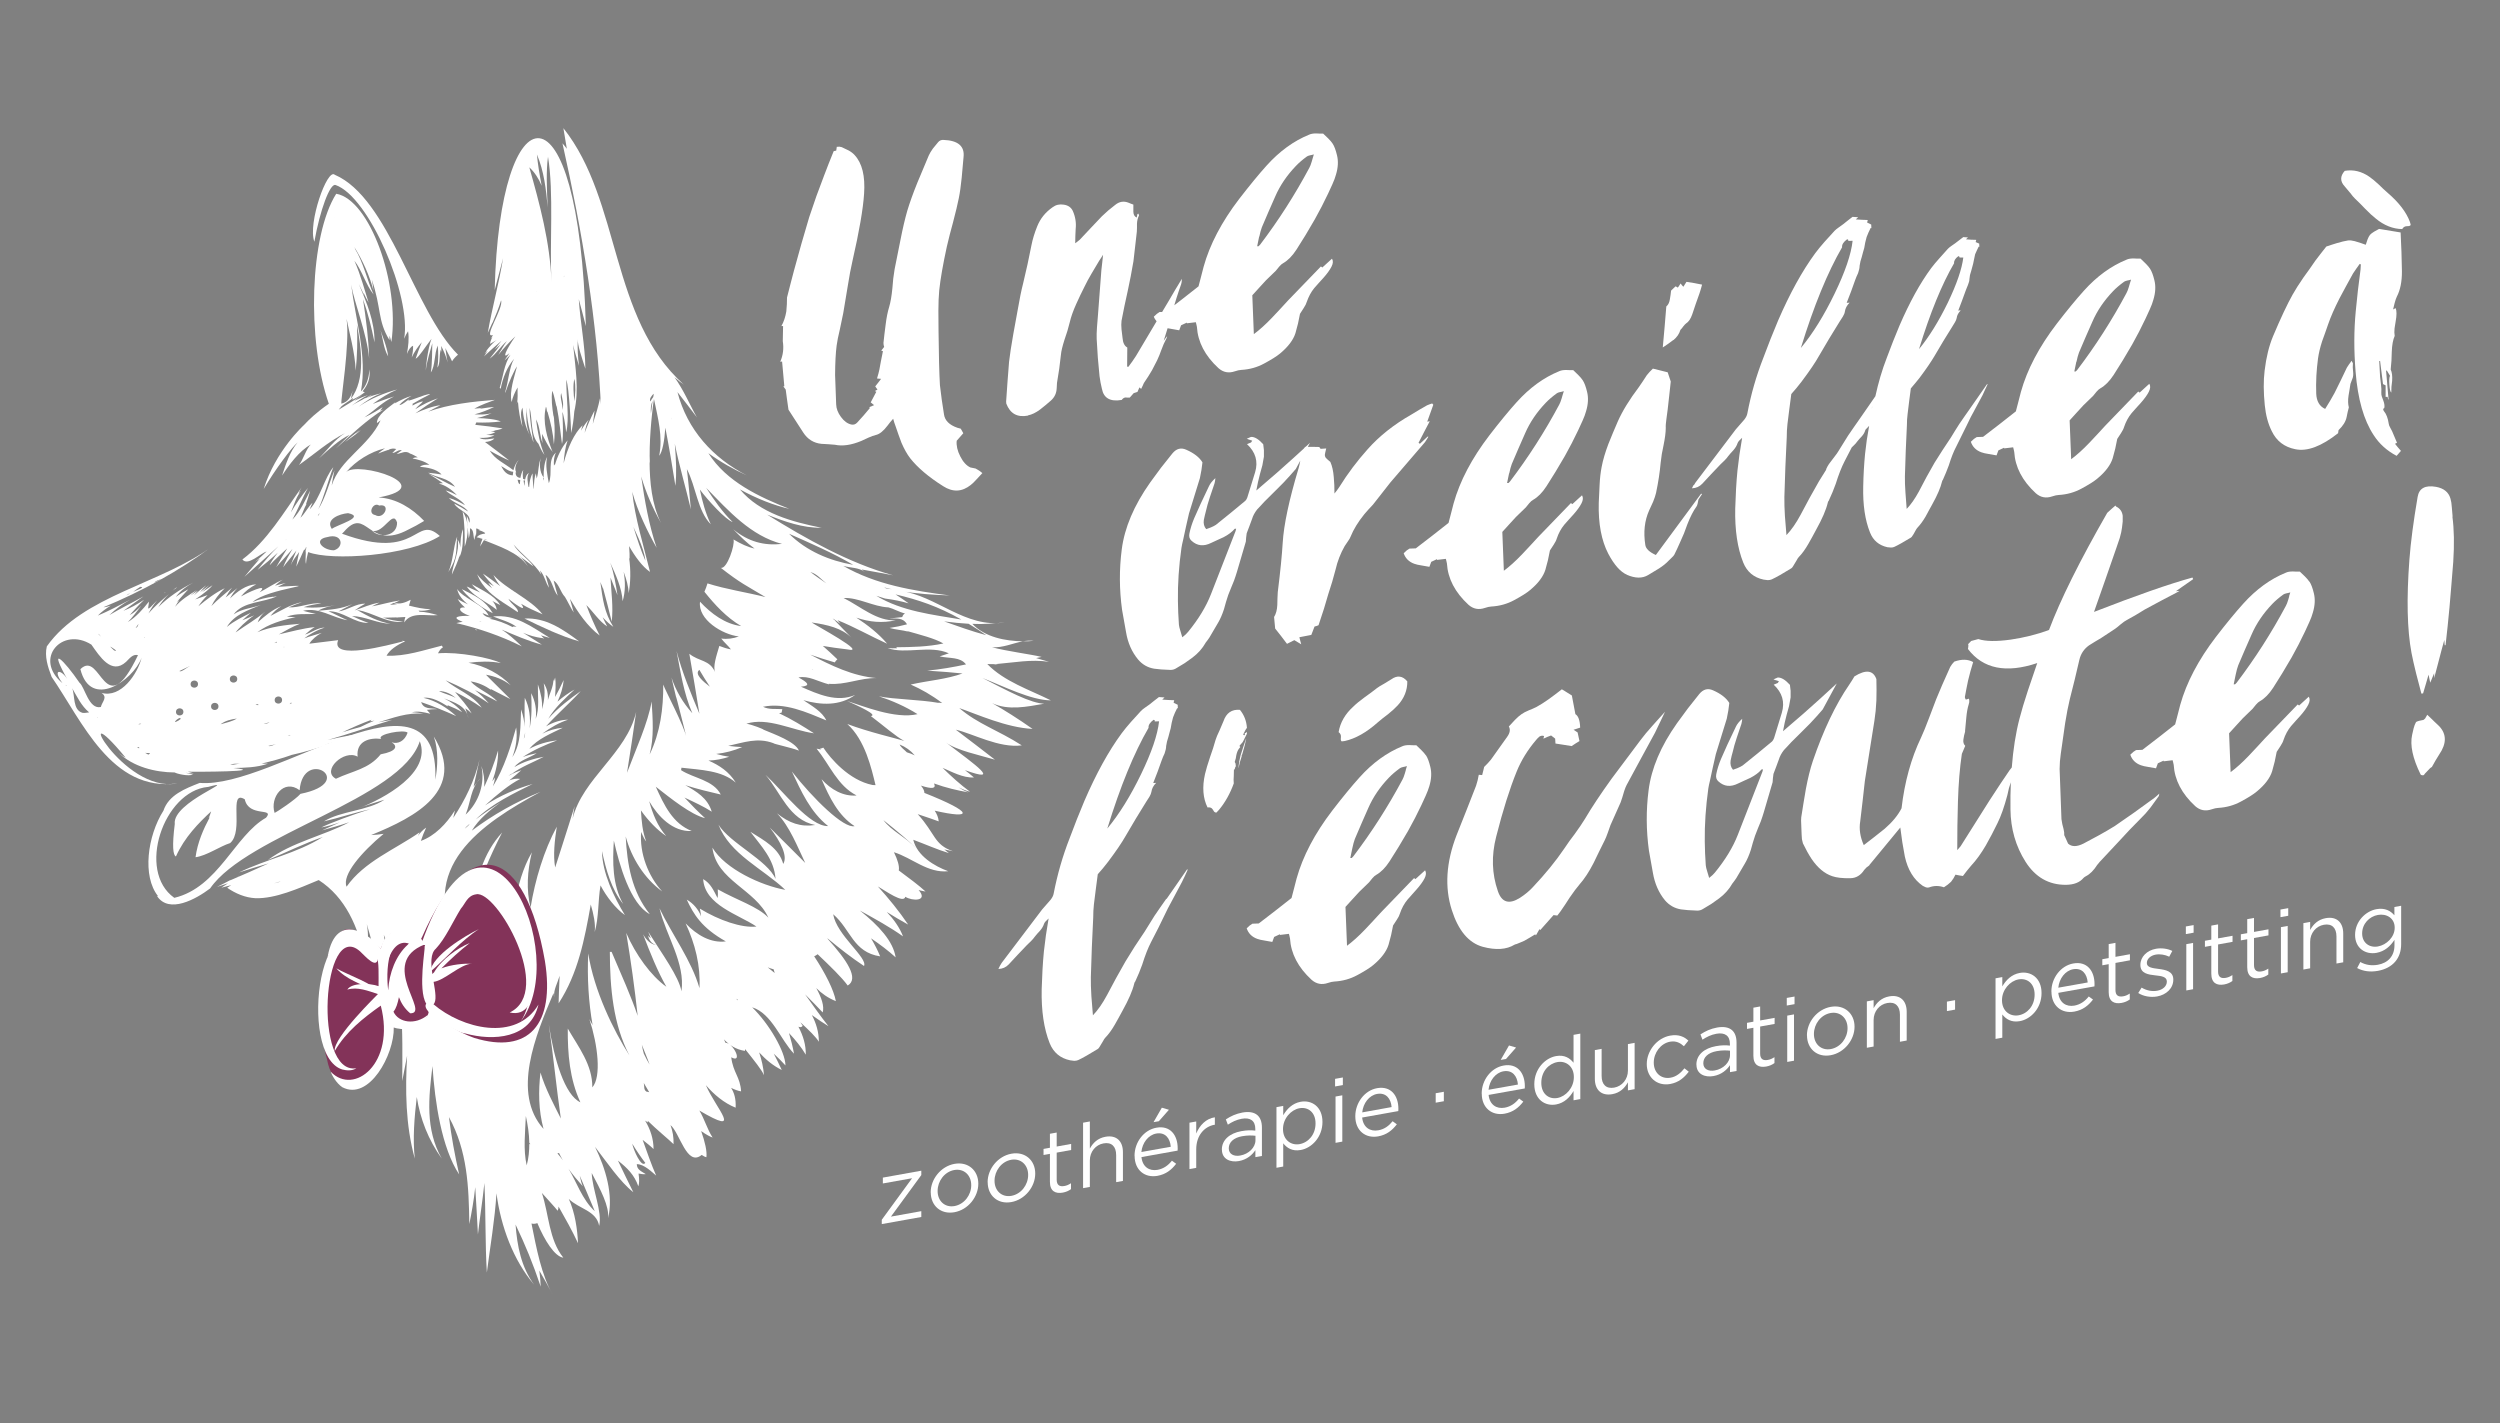 <?xml version="1.0" encoding="UTF-8"?>
<svg id="Calque_1" xmlns="http://www.w3.org/2000/svg" version="1.1" viewBox="0 0 325 185">
  <rect x="0" y="0" width="325" height="185" fill="#808080" stroke="none"/>
  <!-- Generator: Adobe Illustrator 29.4.0, SVG Export Plug-In . SVG Version: 2.1.0 Build 152)  -->
  <defs>
    <style>
      .st0 {
        fill: none;
      }

      .st1 {
        fill: #fff;
      }

      .st2 {
        fill: #833359;
      }
    </style>
  </defs>
  <path class="st0" d="M37.41,95.64c.12-.02.24-.05.36-.07-.12-.08-.29.05-.36.07Z"/>
  <path class="st0" d="M51.81,118.48c.05.05.09.1.13.15,0-.04-.02-.09-.03-.13-.03,0-.07-.02-.1-.02Z"/>
  <path class="st0" d="M115.97,76.61c-.34-.07-.67-.17-1.01-.24.07.04.15.08.22.13.26.04.54.07.79.11Z"/>
  <path class="st0" d="M36.77,84.12c.08,0,.17,0,.25,0-.08-.05-.16-.02-.25,0Z"/>
  <path class="st0" d="M37.85,91.33c-.05.08-.12.15-.2.22.15-.09.38-.06.2-.22Z"/>
  <path class="st0" d="M35.61,114.84c.3-.08.61-.12.88-.27-.23.07-.46.14-.7.21-.06.02-.13.04-.19.06Z"/>
  <path class="st0" d="M128.21,82.58c-.81-.56-1.58-1.05-2.32-1.5-.99-.06-2.07-.16-3.17-.31,1.67.59,3.57,1.28,5.49,1.8Z"/>
  <path class="st0" d="M35.88,96.74c-.33.07-.67.15-1,.23.34.11.64-.14,1-.23Z"/>
  <path class="st0" d="M15.19,97.52c.03.08.06.16.07.22.06.07.12.12.18.19.28.23.56.45.88.61-.4-.31-.77-.67-1.13-1.02Z"/>
  <path class="st0" d="M21.48,100.48c-2-.32-3.82-.96-5.5-1.96,1.61,1.55,3.49,1.99,5.5,1.96Z"/>
  <path class="st0" d="M120.25,79.69c1.57.33,3.14.63,4.73.85-3.06-1.73-5.61-2.57-8.56-3.27.58.37,1.15.76,1.71,1.17.96.28,1.71.62,2.07.99.32.08.29.17.05.26Z"/>
  <path class="st0" d="M115.05,77.81c-.36-.11-.74-.23-1.14-.36.2.1.4.19.59.29.18.02.36.04.54.07Z"/>
  <path class="st0" d="M107.4,75.84s.02,0,.03.01c-.47-.39-.93-.78-1.38-1.19-.24-.09-.47-.19-.71-.28.68.5,1.37.99,2.05,1.47Z"/>
  <path class="st0" d="M107.9,72.73c1,.24,2.01.47,3.02.7-2.66-1.56-5.51-2.79-8.34-4.04.63.54,1.26,1.09,1.89,1.65,1.13.58,2.28,1.14,3.43,1.7Z"/>
  <path class="st0" d="M33.22,91.64c.14,0,.27.01.41.02-.12-.19-.25-.1-.41-.02Z"/>
  <path class="st0" d="M18.1,94.08s-.07.05-.11.07c.28,0,.59-.11.11-.07Z"/>
  <path class="st0" d="M17.95,97.22c.27.19.2-.17-.12-.09.04.03.08.06.12.09Z"/>
  <path class="st0" d="M19.61,84.47s0,0-.01,0c0,0,0,.02,0,.02,0-.01,0,0,0-.02Z"/>
  <path class="st0" d="M12.62,93.3c.1-.03.1-.05.02-.07,0,.03-.01.05-.02.07Z"/>
  <path class="st0" d="M8.54,89.08s.07.06.1.1c0-.02,0-.04,0-.06-.05-.02-.08-.06-.13-.07.01.01.02.03.03.04Z"/>
  <path class="st0" d="M18.87,97.87c.13.08.27.16.41.23.55-.3-.11-.16-.41-.23Z"/>
  <path class="st0" d="M23.5,93.44c-.16-.23-.32,0-.51.09-.64.59.12.23.51-.09Z"/>
  <path class="st0" d="M29.36,93.73c-.23.14-.46.29-.69.43.72-.22,1.48-.34,2.12-.75-.48.06-.96.18-1.43.31Z"/>
  <path class="st0" d="M36,83.42c-.11.07-.23.13-.35.19.17-.07.38-.01.35-.19Z"/>
  <path class="st0" d="M34.29,94.13c.28,0,.54-.08.77-.24-.26.08-.51.16-.77.24Z"/>
  <path class="st0" d="M24.74,86.56c-.47.22-.94.44-1.4.67.2.23,1.03-.5,1.4-.67Z"/>
  <path class="st0" d="M18,81.11c-.12.16-.24.34-.37.53.09-.05.17-.11.26-.16.04-.13.06-.23.11-.37Z"/>
  <path class="st0" d="M21.33,105.46s-.01.02-.02.04c0,0,0,0,0,0,0,0,0-.02.01-.03Z"/>
  <path class="st0" d="M25.94,94.12s-.02.01-.04.02c.03-.01.06-.02.09-.03-.02,0-.04,0-.06.01Z"/>
  <path class="st0" d="M117.89,81.99c.07.03.15.07.23.1.05,0,.09.02.14.03-.12-.04-.24-.09-.36-.13Z"/>
  <polygon class="st0" points="27.43 115.5 27.44 115.49 27.43 115.5 27.43 115.5"/>
  <path class="st0" d="M122.04,91.37s-.03-.02-.05-.04c-.02,0-.05,0-.07,0,.04.01.08.03.12.04Z"/>
  <path class="st0" d="M116.95,96.78c.06.1.1.19.15.29.27.25.54.5.79.74.35.1.69.23,1.04.4-.28-.27-.55-.55-.81-.83-.37-.2-.77-.4-1.16-.6Z"/>
  <path class="st0" d="M63.89,43.7c-.01.09-.02.18-.03.27.08-.14.16-.27.23-.42-.07.07-.14.12-.2.15Z"/>
  <path class="st0" d="M115.75,107.69c1.12.55,2.22,1.56,3.36,2.61-.71-.77-2.27-2.08-4.27-3.69.28.31.59.68.92,1.09Z"/>
  <path class="st0" d="M71.29,152.77c.06.03.12.05.17.08-.07-.05-.14-.1-.21-.16.01.03.03.05.04.07Z"/>
  <path class="st0" d="M65.02,40.05c.05-.33.08-.66.12-1-.31.99-.7,1.97-1.12,2.94,0,.16-.02.31-.03.46.12-.27.26-.59.44-.96.22-.45.4-.95.59-1.45Z"/>
  <path class="st0" d="M127.5,86.26s.07.04.1.06c-.03-.02-.05-.04-.08-.06,0,0-.01,0-.02,0Z"/>
  <path class="st0" d="M82.66,150.17c.57.95,1.06,1.39,1.23,1.01-.55-.71-1.15-1.58-1.7-2.5.18.5.34,1,.48,1.49Z"/>
  <path class="st0" d="M75.76,154.22c-.59-.65-1.25-1.43-1.86-2.27.67,1.12,1.29,2.4,2.05,3.99.47.5.92,1,1.36,1.51-.64-1.55-1.31-3.08-1.96-4.63.13.61.26,1.11.41,1.4Z"/>
  <path class="st0" d="M95.9,130.04s.02-.06.02-.09c-.08-.05-.15-.08-.23-.13.07.07.14.14.21.21Z"/>
  <path class="st0" d="M83.43,135.82c.07.41.16.81.27,1.2.22.48.47.94.73,1.38-.07-.2-.14-.4-.21-.6-.29-.69-.56-1.36-.79-1.98Z"/>
  <path class="st0" d="M83.79,141.69c.09.08.18.16.27.24.12,0,.23.03.34.07-.24-.39-.48-.79-.71-1.2.05.31.08.61.1.89Z"/>
  <path class="st0" d="M99.82,125.76c.3.24.6.48.89.72-.06-.16-.1-.32-.14-.48-.23-.06-.48-.14-.75-.25Z"/>
  <path class="st0" d="M72.46,149.93c.25.29.49.59.71.9-.18-.31-.35-.62-.5-.94-.07.02-.14.03-.21.04Z"/>
  <g>
    <path class="st1" d="M22.92,101.93s-.02,0-.03,0c0,0,.02,0,.03,0Z"/>
    <path class="st1" d="M22.94,101.93s0,0,0,0c0,0,0,0,0,0Z"/>
    <path class="st1" d="M22.95,101.92s0,0,0,0c0,0,0,0,0,0Z"/>
    <path class="st1" d="M107.74,90.33s.03,0,.04.01c-.02-.01-.03-.02-.05-.03,0,0,0,.02,0,.02Z"/>
    <g>
      <path class="st1" d="M31.04,67.07s-.01.05-.02.08c0-.03.01-.05.02-.08Z"/>
      <path class="st1" d="M48.52,52.46c1-.71,2.03-1.37,3.13-1.83-1.6.42-3.51,1.19-5.04,2.25.93-.72,1.89-1.36,2.99-1.76-.66.14-1.32.35-1.96.62.26-.15.53-.29.78-.44-.33.11-.64.29-.91.49,0-.02.01-.05.02-.08-.59.37-1.23.64-1.82,1.02.71-.52,1.42-1.01,2.13-1.38-.51.17-1.13.43-1.79.76.32-.27.66-.53,1.01-.75-.06.03-.12.06-.19.1h0c-.92.65-1.85,1.21-2.84,1.8.1-.13.2-.26.31-.37-.02,0-.03.02-.04.02.52-.51,1.14-.75,1.62-1.22-.04.09-.07.19-.12.28.6-.28,1.15-.61,1.63-.98-.1-.03-.19-.06-.29-.13.69-.83,1.03-1.73.88-2.84-.06,1.15-.38,2.15-1.1,2.87.84-4.64-.7-9.27-1.27-13.89.4,2.35,2.05,6.35,2.34,9.63-.07-2.59-.41-5.17-.8-7.73.62,1.71,1.11,3.69,1.5,5.61.02-2.76-.99-5.07-2.05-7.6.27.53.53,1.06.71,1.56-.03-.15-.08-.31-.11-.46.22.48.44.93.68,1.34-.45-1.42-1.04-3.65-1.85-5.46,1.03,1.34,1.47,3.1,2.5,4.4-.84-1.84-1.32-4.17-2.44-5.98.02.02.04.05.06.07-.04-.08-.09-.19-.14-.29,1.09,1.77,2.03,3.79,2.51,5.74-.05-.5-.13-1-.23-1.49,1.28,3.74.73,5.32,2.3,7.87,0-.19,0-.39.02-.58.08.27.15.55.23.83,1.12-7.69-2.85-18.55-7.17-19.27-3.43,5.42-3.87,18.94-.96,27.3-1.63,1.13-2.58,2.06-3.25,2.78,0,0-3.68,3.34-5.22,8.3,1.54-2.61,3.64-5.4,4.42-6.06-.99,1.13-1.59,2.95-2.03,4.31.89-1.37,2.24-3.22,3.74-4.03-.6.51-1.02,2.06-1.55,2.66,2.04-1.43,3.81-3.04,5.99-4.14-1.34.82-2.28,2.17-3.38,3.28,1.15-1.06,2.63-2.44,3.99-3.07-.62.58-1.2,1.21-1.81,1.79,1.97-1.75,4.01-3.72,6.22-5.08-.15.05-.31.12-.46.17.12-.16.25-.31.34-.48-.77.5-1.56.97-2.39,1.35,1.85-1.31,2.2-1.88,3.87-2.73-.98.29-1.66.58-2.71.95ZM45.07,41.51c.28,1.49,1.09,4.34,1.17,6.68.21-1.99.25-4.01.16-5.99.56,3.02,1.16,7.13-.79,9.66.09-.36.17-.73.24-1.1-.25.89-.58,1.48-1.47,1.72-.11-.47,1.12-7.75.68-10.97ZM43.47,28.27s0,0,0,.01c0,0,0,0-.01,0,0,0,0,0,0,0Z"/>
      <path class="st1" d="M37.84,59.7c.19-.23.36-.47.56-.69-.12.11-.23.21-.35.31-.07.13-.14.25-.21.38Z"/>
    </g>
    <path class="st1" d="M61.51,118.14c.66-3.43,2.12-6.69,3.77-9.92-2.51,2.75-3.41,6.16-3.77,9.92Z"/>
    <path class="st1" d="M88.99,63.03s0,.02,0,.02c0,0,0-.02,0-.02Z"/>
    <path class="st1" d="M27.46,115.48s0,0,0,0c0,0,0,0,0,0Z"/>
    <path class="st1" d="M17.42,77.73s.07-.03.11-.05c-.04.01-.07.04-.11.05Z"/>
    <path class="st1" d="M21.3,77.15c.08-.07.15-.13.23-.2-.1.03-.16.12-.23.2Z"/>
    <path class="st1" d="M23.01,76.37c-.25.03-.44.35-.67.5.21-.18.44-.34.67-.5Z"/>
    <path class="st1" d="M49.3,42.47c.51,1.24.47,2.71,1.16,3.86-.16-1.31-.73-2.59-1.16-3.86,0,0,0,0,0,0Z"/>
    <path class="st1" d="M46.26,56.37c.18-.17.36-.34.54-.5-.69.51-1.36,1.06-2,1.63.73-.51,1.45-1.02,2.13-1.57-.22.14-.45.27-.67.45Z"/>
    <path class="st1" d="M47.97,55.05s0,0-.01,0c0,0,0,0,.01,0Z"/>
    <path class="st1" d="M30.88,113.93c.07.04.15-.07.23-.09-.08.03-.15.06-.23.09Z"/>
    <path class="st1" d="M61.79,81.86c.09.04.18.08.27.11-.1-.05-.26-.28-.27-.11Z"/>
    <path class="st1" d="M63.16,87.71c1.13.2,2.22.58,3.24,1.38-1.31-1.42-3.41-2.55-5.49-2.93,1.41-.17,2.81-.24,4.2.04-1.22-.65-5.54-1.5-8.17-1.27.16-.33.36-.61.66-.8-.1-.06-.15-.13-.15-.2-2.35.58-4.71,1.42-7.2,1.31.39-.73,1.28-1.36,2.43-1.87-.14-.03-.28-.06-.41-.08.04.03.09.06.12.09-1.73.44-9.53,2.57-8.43-.16-1.22.15-2.47.31-3.75.46.35-.56.94-1.06,1.62-1.41-.75.25-1.54.43-2.27.72.46-.39,1.62-1.1,2.66-1.4-.87-.02-1.72.64-2.57.91.37-.34.8-.7,1.27-.98-1.58.16-3.13.61-4.67.95.87-.49,1.79-1.01,2.74-1.38-1.89.16-3.79.36-5.54,1.1,1.46-1.08,3.23-1.59,4.99-1.96-.38,0-.76-.03-1.15-.07,1.26-.46,2.44-.28,3.78-.35-.57-.11-1.12-.26-1.67-.41,2.08-.5,3.81.91,5.78,1.23-.84-.36-1.65-.81-2.49-1.17,1.9-.04,3.38,1.58,5.22,1.52-.74-.25-1.46-.57-2.16-.9,1.75.05,3.3.98,5.03,1.01-1.57-.25-3-1.01-4.36-1.79,2.04.29,3.99,1.83,6.01,1.51-.89-.06-1.79-.24-2.63-.51.6-.02,1.19-.03,1.79-.04-.02.01-.04.02-.06.03.39-.06.78-.04,1.17-.08-.08.23-.14.47-.15.71.92-1.45,2.86-.81,4.35-.95-.77-.23-1.57-.43-2.38-.45,0-.05-.04-.09-.11-.14.54.05,1.08.01,1.61-.19-.97,0-1.91-.23-2.85-.46.07-.26.14-.51.22-.76-.71.36-1.35.62-2.11.41.24-.11.47-.22.71-.32-1.22.17-2.43.55-3.64.77.31-.17.65-.33,1-.49-1.12.16-2.19.66-3.25,1.02.43-.31.89-.62,1.38-.88-1.21-.04-2.28.85-3.49,1.01.41-.2,1.1-.59,1.82-.95-1.48.63-2.76.71-4.47.86.7-.41,1.49-.58,2.28-.74-1.33.29-2.73.41-4.14.27.74-.25,1.52-.39,2.3-.48-1.35-.17-2.81.58-4.25.51.55-.24,1.14-.48,1.74-.68-1.47.26-2.78,1.14-4.11,1.79.39-.49.87-.95,1.42-1.27-1.16.43-2.17,1.3-3.08,2.11.18-.55.54-1.04,1-1.41-1.34,1.11-2.52,1.76-3.87,2.72.33-.49,1.37-1.51,2.4-2.22-.51.23-1.01.44-1.53.64.37-.33.74-.66,1.11-.98-1.08.54-2.19,1.07-3.12,1.85.98-1.63,2.81-2.19,4.42-2.87-1.17.44-2.51.49-3.54,1.24,1.23-1.72,3.93-1.52,5.63-2.37-.17.01-.34.06-.5.11.03-.02.05-.04.08-.06-.94.12-1.89.33-2.75.71,2.02-1.83,10.18-2.4,3.29-1.98.33-.18.67-.36,1.03-.51-.47.1-.94.23-1.4.36.3-.29.64-.56,1.01-.78-1.02.43-2.02,1.13-3.03,1.65,1.41-1.37-1.73.13-2.41.53.54-.66,1.23-1.21,2-1.58-1.34.06-2.48.95-3.42,1.84.26-.48.58-.96.97-1.35-.51.42-1.03.83-1.54,1.23.24-.43.51-.88.84-1.28-.91.79-1.86,1.53-2.69,2.39.36-.74,1-1.62,1.74-2.32-1.24.59-2.38,1.47-3.43,2.35.34-.54.75-1.01,1.2-1.46-.54.19-1.08.38-1.62.57,1.29-.87,1.98-1.46,2.26-1.85-.43.3-.88.59-1.35.89.29-.28.6-.58.91-.88-.4.3-.8.6-1.18.89.25-.32.52-.61.8-.9-.56.42-1.09.88-1.61,1.33.17-.22.37-.42.55-.63-.33.21-.66.43-.98.63.27-.23.54-.46.81-.7-1.02.64-2.05,1.27-2.82,2.18.16-.3.34-.58.54-.85-.1.08-.21.16-.32.24.46-.52.97-1.1,1.51-1.68-.55.29-1.11.62-1.63,1,.59-.8,1.39-1.39,2.26-1.86-1.66.84-3.23,1.87-4.54,3.19.39-.62.86-1.2,1.39-1.71-.93.8-1.87,1.61-2.67,2.53.32-.6.7-1.19,1.15-1.72-1.64,1.74-1.1,1.04-1.09.18-.78,1-1.69,2.03-2.74,2.66.57-.56,1.16-1.35,1.74-2.11-.47.48-.96.93-1.5,1.2.25-.26,1.09-1.24,1.88-1.99-.86.56-1.74,1.07-2.7,1.44.87-.61,1.73-1.26,2.61-1.88-1.46.83-2.99,1.57-4.43,2.43.82-.79,1.74-1.45,2.72-2.01-1.39.73-2.78,1.47-4.22,2.08.43-.45,1.02-.89,1.68-1.3-.38.13-.72.21-.95.21,4.99-2.07,9.82-4.68,14.2-7.97-6.59,4.94-16.83,6.37-21.56,13.06,0,0,0,0,0,0-.31,1.29.12,2.65.62,3.95,0,0-.01-.01-.02-.02,3.99,5.78,7.79,15.03,16.37,13.88-7.13,1.41-14.29-12.48-6.72-3.34-.32-.16-.6-.38-.88-.61,1.83,1.78,4.71,2.52,7.26,2.53.21.16,1.85.55,2.36.26-.17-.03-.36-.06-.56-.09.13,0,.25,0,.37-.02-.26,0-.52-.05-.77-.1.36.02.73.05,1.09.07-.25-.08-.52-.15-.78-.22,1.16.03,10.46-.01,5.91-.48,1.51-.03,3.05-.06,4.49-.56-.22,0-.51-.01-.84-.01,1.32-.32,2.6-.65,3.91-1.12-.02,0-.05,0-.07.01,1.79-.38,3.56-.95,5.29-1.5-.22.03-.53.08-.88.15,1.8-.45,3.57-1.14,5.38-1.5-1,.05-3.16.46-5.02.89,2.81-.8,5.58-1.77,8.38-2.62-.59.09-1.2.2-1.82.33,1.93-.59,3.82-1.32,5.9-1.12-.5-.13-1.01-.18-1.52-.19.8-.21,1.61,0,2.4.19-.15-.16-.29-.34-.44-.51.45-.05.9-.1,1.35-.1-.84-.16-1.75.08-2.1-.91,1.54.52,3.09,1.16,4.56,1.82-1.2-1.09-2.66-2.01-4.25-2.37,1.05-.17,2.27.56,3.16,1.11-.01-.05-.03-.11-.04-.16.67.27,1.32.56,1.91.92-.63-.78-1.46-1.36-2.36-1.8,1.37.54,2.86.94,3.17,2.58-.12-.44-.25-.87-.41-1.3.3.2.58.42.83.68-.63-1.09-1.38-1.87-2.16-2.8,1.23.61,2.39,1.29,3.47,2.05-1.2-1.68-3.23-2.34-4.7-3.56,1.95.85,3.85,1.79,5.61,2.99-.54-.63-1.14-1.2-1.79-1.72.97.5,1.96.96,2.91,1.48-1-1.08-2.55-1.59-3.48-2.61.99.15,1.86.54,2.68,1.11-.02-.04-.04-.08-.06-.12.88.45,1.75.91,2.55,1.31-.7-.71-3.08-3.03-3.22-3.22ZM52.34,79.86s-.01,0-.02,0c0,0,.01,0,.02,0ZM51.19,78.38c.14.05.27.11.41.16-.32.05-.62.09-.9.06.16-.07.33-.15.49-.22ZM21.05,75.24c-.34.17-.67.35-1.02.52.23-.27.63-.38,1.02-.52ZM18.23,76.29c.82.03-.66.49-.92.65.3-.22.6-.46.92-.65ZM16.55,77.31c.57-.38.25-.05-.14.1.05-.03.09-.07.14-.1ZM18,81.11c-.06.26-.13.43-.37.53.13-.19.25-.37.37-.53ZM14.84,84.56c-.16-.18-.37-.31-.51-.51.26.15,1.19.73.51.51ZM13.14,82.78s-.02-.02-.03-.03c-.52-.47-.39-.53.03.03ZM8.64,89.18s-.1-.09-.13-.14c.05.02.09.05.13.07,0,.02,0,.04,0,.06ZM10.73,92.67c-1.31-.37-.96-2.28-1.35-3.2.65,1.1,1.19,2.3,2.21,3.14-.29.02-.57.11-.86.06ZM12.62,93.3s.02-.05.02-.07c.09.02.08.04-.02.07ZM17.95,97.22s-.08-.06-.12-.09c.32-.08.38.27.12.09ZM17.99,94.16s.07-.05.11-.07c.48-.03.17.08-.11.07ZM13.19,90.07c.86.59.08,1.14-.08,1.84-1.58.36-2.09-2.63-2.78-3.16-1.95-2.86-4.29-5.23-1.42-.16-.8-1.65-2.25-1.74-.79.22-3.81-3.16-.04-7.4,3.76-5.01,1.07,1.51,2.61,3.99,4.51,2.24,0,0,0,0,0,0,.43-.41.87-1.06,1.55-.87-4.39,9.18-4.77-.82-7.49,1.82,1.32,5.28,6.81,1.54,7.96-1.48-.51,2.06-2.66,5.3-5.23,4.56ZM18.73,82.86s.05-.02.07-.03c0,.02.02.04.03.06-.03,0-.06-.02-.1-.02ZM19.28,98.1c-.14-.07-.28-.15-.41-.23.3.07.96-.07.41.23ZM19.6,84.49s0-.02,0-.02c0,0,0,0,.01,0,0,.01,0,0,0,.02ZM23,93.54c.19-.09.35-.33.51-.09-.38.33-1.15.68-.51.09ZM22.88,92.54c0-.62.98-.61.96.01,0,.62-.98.61-.96-.01ZM23.33,87.23c.47-.23.94-.45,1.4-.67-.38.17-1.21.9-1.4.67ZM24.78,88.93c0-.62.98-.61.96.01,0,.62-.98.61-.96-.01ZM25.91,94.14s.06-.03.09-.03c-.03.01-.06.02-.09.03ZM30.84,88.28c0,.62-.98.61-.96-.01,0-.62.98-.61.96.01ZM27.44,91.83c0-.62.98-.61.96.01,0,.62-.98.61-.96-.01ZM28.67,94.16c.61-.47,1.36-.65,2.12-.75-.64.41-1.4.53-2.12.75ZM30.44,99.4c-.18,0-.35.02-.52.02.39-.17.81-.14,1.23-.14-.23.04-.49.07-.71.11ZM33.22,91.64c.16-.08.29-.17.41.02-.14,0-.27,0-.41-.02ZM36,83.42c.04.18-.17.11-.35.19.12-.06.23-.12.35-.19ZM35.05,93.88c-.23.16-.49.24-.77.24.25-.09.51-.17.77-.24ZM34.88,96.97c.33-.08.67-.15,1-.23-.36.08-.66.34-1,.23ZM35.71,91c0-.62.98-.61.96.01,0,.62-.98.61-.96-.01ZM36.77,84.12c.08-.01.17-.05.25,0-.08,0-.17,0-.25,0ZM37.41,95.64c.07-.02.24-.15.36-.07-.12.02-.24.05-.36.07ZM37.64,91.54c.08-.07.15-.14.2-.22.17.16-.05.13-.2.22ZM46.88,94.5c-.81.22-1.62.46-2.41.71,1.28-.61,2.56-1.17,3.83-1.64-.05.07-.13.12-.16.2.15-.03.33-.06.54-.09-.65.26-1.25.55-1.8.82ZM59.24,90.74c-.67-.39-1.51-.55-2.18-.91.87.03,1.59.38,2.18.91Z"/>
    <path class="st1" d="M135.89,91.49c-1.87,0-5.02-1.75-8.17-3.35,2.84,1.12,6.32,2.89,8.9,2.91-2.78-1.38-6.06-2.45-8.27-4.72.55.02,1.09-.05,1.61.18-.15-.07-.33-.12-.49-.18,2.31-.19,4.59-.65,6.91-.29-.53-.15-1.1-.32-1.69-.49.24-.05.48-.1.72-.15-1.31-.33-4.66-.76-6.45-1.26,1.38.1,2.7-.52,4.01-.77-2.25-.03-4.91-.52-6.57-2.27,1.41.08,2.84-.06,4.23-.18-5.15.79-8.89-3.5-13.61-4.11,2.14.4,4.3.51,6.45.6-4.75-.61-9.63-1.41-13.84-3.84.94.26,2.01.19,2.81.79-.14-.12-.29-.22-.43-.33,1.37.25,2.74.49,4.1.76-5.76-1.59-11.34-4.76-16.39-7.89,2.3.91,4.61,1.74,7.08,1.71-3.8-.77-8-1.87-10.61-4.99,2.19,1.21,4.49,2.1,6.42,2.53-3.87-1.53-8.18-3.52-10.52-7.24,1.6,1.17,3.36,2.15,5,2.89-4.41-2.25-7.75-5.94-9.02-10.83.85,1.09,1.7,2.18,2.53,3.29-.82-1.42-1.74-3.61-2.92-5.22.39.34.8.66,1.22.96-9.67-8.66-8.11-23.84-15.66-33.34.14.89.3,1.78.45,2.68-.18-.26-.38-.48-.57-.71,2.54,11.31,4.6,23.36,5.02,34.86,0-.58-.05-1.16-.14-1.72-.21,1.07-.57,2.2-.94,3.35.09-.59.17-1.18.23-1.75-.48.93-.91,1.9-1.29,2.91.13-.69.29-1.28.52-1.71-.38.43-.7.91-.99,1.42.07-.23.12-.48.21-.71-1.11,1.08-1.96,2.95-2.47,4.96.07-1.05.21-2.07.52-3-.78.92-1.33,2.07-1.68,3.29,0-.07-.02-.15-.02-.21-.03.06-.05.14-.08.21-.03-.6,0-1.18.27-1.7-1.16,1.01-.4,2.66-.93,3.99-.21-1.15-.48-2.35-.22-3.42-.34.6-.48,1.62-.46,2.67-.54-.7-.58-1.91-.35-2.52-.37.75-.26,1.8-.55,2.66-.07-.35-.11-.62-.08-.71-.26.52-.26,1.37-.3,2.03,0,0-.02,0-.03-.01-.04-.68-.15-1.4-.12-1.98-.27.42-.42,1.1-.45,1.77-.03-.01-.06-.02-.09-.03-.05-.28-.09-.56-.11-.81,0,0,.02,0,.02,0,0,0-.02,0-.03,0-.03-.4,0-.75.18-.95-.25.05-.4.38-.5.83-.09-.03-.18-.07-.26-.1-.05-.42-.07-.82.03-1.17-.18.24-.3.62-.38,1.05-.45-.07-.62-.29-.62-.73.03,0,.05,0,.08.01-.29-.5,0-1.26.4-1.7-.37.35-.62.85-.77,1.42-1.33-1.03-2.32-1.34-3.08-2.55,1.04.6,2.17,1.15,2.53,1.28-1.03-.81-2.08-1.62-3.14-2.4.49-.04.94-.15,1.22-.46-.33,0-1.39.3-1.95-.08.68.03,1.36-.01,1.96-.33-.31,0-.68-.01-1.08-.06.42-.04.83-.14,1.2-.35-.19-.02-.39-.05-.61-.08.21-.03.42-.04.63-.09-.1-.01-.2-.03-.3-.04.42-.03.84-.11,1.22-.28-1.03-.17-2.46-.35-3.54-.46-.01-.11.11-.21.1-.31,1.07.04,2.15,0,3.21-.13-.66-.29-1.93-.42-3.11-.44.7-.16,1.38-.38,1.92-.65-.66.21-1.44.2-2.24.17.88-.23,1.74-.57,2.56-.97-.4.03-1.14.12-1.91.25.11-.05.22-.09.32-.15-.29.08-.63.11-.99.12.9-.51,1.97-.87,2.69-1.14-2.84.22-5.99.56-8.69,1.54.53-.29,1.06-.58,1.6-.84-.98.1-2.21.57-3.26,1.05.96-.69,1.95-1.35,2.93-1.95-.91.29-1.95.79-2.95,1.42.29-.4.75-.69,1.01-1.01-.37.01-.92.29-1.38.54.06-.14.05-.2,0-.22.76-.45,1.53-.88,2.31-1.26-.45-.17-3.62,1.38-2.65.6,0,0,0,0,0,0-.46.26-.83.72-1.36.82.41-.53,1.01-.88,1.59-1.21-.55.15-1.4.52-2.22,1,.05-.07.09-.14.15-.2-.96.75-2.46,1.73-2.43,2.74.17-.11.32-.24.48-.36-1.58,3.42-5.31,5.08-6.36,8.48.11-.69.21-1.36.36-1.98-.68,1.61-1.17,3.59-2.11,5.07.79-1.68,1.3-3.82,1.96-5.47-1.14,1.33-1.7,4.04-3.07,5.48.12-.29.23-.58.37-.87-.56.51-.98,1.4-1.57,1.96.29-.61.47-1.26.82-1.84-.04.04-.08.08-.12.13.21-.6.4-1.21.57-1.83-.69,1.32-1.27,2.69-2.32,3.78.73-1.34,1.34-2.92,2.03-4.12-.83.99-1.56,2.06-2.23,3.19.45-1.08.68-1.99,1.35-2.84-.14.14-.25.29-.38.43.17-.39.32-.7.43-.85-2.32,3.24-4.48,6.96-7.7,9.37.71.9,2.32-.78,3.15-1.04-.48.47-.99.93-1.52,1.35.22-.14.44-.3.66-.44-.71.8-1.38,1.62-2.03,2.39,1.47-1.32,2.96-2.65,4.43-3.98-.99.95-1.89,2.04-2.72,3.08.9-.72,1.79-1.46,2.64-2.25-.55.71-.98,1.36-1.07,1.65.7-.79,1.52-1.47,2.29-2.2-.5.8-.97,1.63-1.44,2.44.47-.57,1.35-1.45,2.12-2.37-.45.77-.89,1.55-1.22,2.39.52-.71,1.17-1.42,1.73-2.18-.28.68-.54,1.35-.74,1.91.21-.51.64-1.1,1.1-1.72-.15.68-.28,1.35-.38,1.91.34-.74.71-1.49,1.04-2.26.04.04.05.08.09.11.06-.15.1-.3.16-.45,0,.03-.01.06-.02.09.01-.02.03-.05.04-.07-.03.17,0,.34-.1.49.09.54-.09,1.25.06,1.73.04-.53.14-1.04.28-1.54,3.01,1.18,13.03.51,17.12-2.09-3.26-2.93-2.7,3.41-12.72-.3.09-.1.15-.15.24-.24,3.03-3.52,3.07,2.6,8.43-.32.6-.29,1.25-.63,2.01-1.1-1.57-1.64-3.61-2.93-5.93-3.05,8.11-1.47-2.75-4.82-4.21-3.29,1.24-1.46,3.18-2.66,5.05-3.11-.44.3-.8.58-.88.7.28-.15.8-.31,1.34-.5.01.02.02.05.04.07,0-.02,0-.05,0-.09.31-.15.62-.17.96-.08-.23.23-.42.44-.51.52.45-.01.81-.51,1.24-.34-.25.15-.48.32-.68.48.61-.09,1.14-.5,1.72-.09-.01,0-.03,0-.04,0,.37.1.71.33,1.07.51-.25,0-.48.03-.68.15.64.12,1.58.35,2.19.83-.49-.05-.94,0-1.23.25.83.09,2.13.23,2.81,1.01-.58-.11-1.18-.17-1.74-.23,1.14.7,2.65.62,3.49,1.83-1.16-.5-2.26-1.18-3.43-1.69.56.33,1.21.75,1.86,1.22-.18,0-.36,0-.53.06.83.17,1.74.82,2.34,1.49-.47-.25-.94-.48-1.46-.61.72.69,1.92,1.07,2.53,1.92-.68-.38-1.36-.75-2.12-.95.71.72,1.99.98,2.51,1.77-.59-.38-1.2-.73-1.81-1.04.49.96,2.35,1.22,1.97,2.51-.07-.31-.17-.61-.33-.89,0,.5.1,1.02.11,1.51-.03-.76-.22-1.49-.66-2.11.29,1.49.28,3.08.28,4.6.25-.76.41-1.63.38-2.47,0,0,.01,0,.01,0,.05.46.11.92.13,1.38.13-.43.18-.87.17-1.31.54.13.39,1.09.57,1.52.06-.26.08-.52.09-.79.02.13.06.27.07.4.09-.37.1-.74.07-1.11.15.01.36.09.5.19-.1,0-.21-.03-.31-.03.33.1.68.22.98.43-.01.03-.02.05-.04.08-.41.05-.8.14-1.07.51.21-.07.44-.06.66-.07-.2.02-.4.02-.61.07.22.03.48.11.71.17-.13.34-.24.67-.32,1,.16-.26.34-.55.51-.83,1.8.75,4.5,1.57,5.7,3.4-.22-.42-.52-.77-.84-1.09.08.05.17.11.24.16-.33-.23-.61-.52-.95-.75.76.57,1.55,1.13,2.29,1.7-.49-.85-2.04-1.81-2.59-2.86,1.12,1.35,2.69,2.43,3.62,3.93-.07-.18-.13-.36-.2-.55.6.58.71,1.57,1.2,2.25-.15-.53-.3-1.1-.46-1.68.87.6.92,1.89,1.58,2.71-.18-.61-.35-1.28-.53-1.97.71.47.87,1.47,1.45,2.11,0-.02-.02-.05-.03-.07.42.68.77,1.49,1.19,2.11-.16-.56-.31-1.13-.47-1.69.01.02.02.05.04.08-.02-.05-.03-.11-.05-.16,1.06,1.8,2.27,3.59,3.86,4.77-.66-1.28-1.23-2.61-1.74-3.96.91.88,1.64,2.08,2.71,2.78-.21-.39-.4-.8-.59-1.2.45.49.92.92,1.39,1.25-1.17-1.86-1.38-3.57-1.69-5.83.12.3.26.6.36.9,0-.05-.01-.1-.02-.15.39,1.46.8,2.95,1.14,4.41.22-1.92-.06-3.84-.16-5.74.31.77.61,1.53.91,2.29-.22-1.42-.46-2.87-.95-4.24.72,1.6,1.51,3.28,1.62,5.03.37-1.27.36-2.56.13-3.83.37.98.63,1.93.65,2.79.26-1.39.29-3.01.06-4.61.02.06.05.11.06.16.02-.34,0-.95-.06-1.68.75,1.34,1.73,2.68,2.72,3.36-.8-3.27-2.01-7.19-2.31-10.42.62,2.4,2.09,5.39,3.17,7.28-1.01-2.98-1.56-6.16-2.01-9.28.61,2.1,1.51,4.15,2.57,6.04-1.19-2.42-1.46-5.27-1.48-7.99.01.09.03.19.04.28-.13-2.5.2-6.18.53-8.39.51,2.44,1.18,4.87.68,7.38.41-.45.69-1.96.8-3.65.49,2.52.91,5.04,1.31,7.56.17-1.68.1-3.32-.08-5.48.56,2.84,1.44,5.74,2.09,8.54-.16-1.71-.31-3.51-.52-5.24,1.19,2.29,1.39,5.46,3.11,7.18-.68-1.43-1.1-2.95-1.42-4.52,1,1.36,3.4,3.98,4.26,4.22-1.29-1.24-2.44-2.88-3.44-4.44,2.95,3.04,5.82,6.24,9.86,7.29-2.32.25-4.36-.27-6.34-1.9.88.9,1.77,1.78,2.77,2.5-.82-.16-1.77-.6-2.74-1.18.23.65-.85,3.95-1.66,3.68,2.58,2.02,3.34,2.32,5.82,3.81-2.44-.62-5.09-1-7.54-1.78-.11.38-.25.75-.4,1.09,1.38,1.72,2.87,3.34,4.78,4.46-2.05-.25-3.89-1.59-5.35-3.17-.31,2.32,2.91,4.28,5.05,4.52-.74.27-1.52.38-2.29.27.36.49.9.93,1.26,1.41-.51-.09-1.02-.25-1.51-.45-.36,1.24-.88,2.7-.53,3.45-.75-1.71-2.07-1.37-3.37-2.43.45,2.6.9,5.21,1.31,7.79-1.1-2.62-2.22-5.29-2.97-8.14.52,2.73.93,5.51,2.05,8.08-1.22-1.35-2.14-2.92-2.71-4.64.18.83.39,1.64.58,2.47.05-.02,1.05,4.08,1.43,5.53-.31-1.66-2.87-6.39-3.08-7.09.02,3.1-.39,6.25-1.77,9.09.59-2.22.4-4.59.26-6.89-.48,2.81-2.06,6.23-3.2,9.27.41-2.64.83-5.28,1.19-7.92-1.23,5.4-7,8.67-8.27,13.92.08-.55.16-1.11.27-1.67-.77,2.53-2.49,7.83-2.53,7.98-.29-1.56-.06-3.55.21-5.3-1.66,3.07-2.82,6.89-3.41,10.52-.58-2.31-.42-4.79.17-7.19-2.33,4.05-2.64,9.32-2.76,13.97-.66-2.4-.89-4.91-.72-7.38-.14.24-.29.47-.42.72,0-.89-.03-1.83-.13-2.58-.56,3.74-.2,8.57-.22,11.98-.07-.03-.12-.08-.2-.09-.01.07-.02.14-.03.21-1.01-3.11-1.54-7.83-1.13-11.25-1.26,3.24-1.88,6.79-1.84,10.23-.94-4.13-.59-7.95-.82-11.98-1.27,2.5-1.92,5.21-1.2,8.43-5.75-10.26,2.98-16.01,10.59-20.12-3.16,1.3-6.12,2.93-8.93,5.05.92-1.53,2.39-2.7,3.79-3.72-1.06.67-2.19,1.43-3.28,2.26,2.08-2.04,4.98-3.41,7.4-4.61-2.11.61-4.21,1.48-6.19,2.79,1.5-1.37,3.17-2.74,4.58-3.45-.46-.08-.95,0-1.44.2.54-.43,1.07-.87,1.58-1.33-.45.14-.88.32-1.31.53,1.22-.96,2.85-1.55,4.23-2.28-1.31.24-2.64.64-3.82,1.34.67-.9,2.05-1.22,2.9-1.81-.55.11-1.2.27-1.81.51,1.31-.89,2.98-1.62,4.47-2.17-1.23.13-2.52.5-3.62,1.1,1.07-1.3,2.84-2,4.35-2.74-.89.07-1.83.34-2.67.77,1.05-.79,2.24-1.46,3.37-1.82-.92,0-1.95.33-2.88.87,1.35-1.51,3.2-3.12,4.52-4.59-1.23.88-3,2.18-4.23,3.61.85-1.47,2.2-2.66,3.42-3.81-.79.44-1.54.97-2.22,1.58.41-.88.72-1.8.8-2.81-.33.75-.71,1.48-1.11,2.2.03-.84.14-1.67,0-2.53-.04.17-.1.33-.15.5-.03-.09-.03-.17-.07-.26.02.93-.49,1.81-.72,2.7.05-.79-.09-1.55-.54-2.19.22,1.08.1,2.15-.2,3.36.03-1.01-.14-2.05-.56-3.22-.03,1.44.24,3.14-.28,4.49.14-1.15-.05-2.31-.59-3.35.08,1.52.1,3.09-.2,4.59.13-1.36,0-2.73-.63-3.99-.06,1.25,0,2.51-.02,3.8-.03-.71-.18-1.45-.46-2.29-.11,2.08.06,4.4-1.14,6.21.47-1.23.69-2.54.5-3.86-.62,2.26-1.58,5.33-3.02,7.66.13-.38.23-.76.28-1.15-.12.16-.25.33-.37.49.48-1.29.79-2.63.76-4.01-.46,1.6-1.09,3.18-1.8,4.74.05-.93-.06-1.85-.38-2.72.51,2.2-.29,4.7-2.04,6.32.66-1.59.65-3.5,1.93-4.72-.32.35-.61.73-.9,1.1.31-1.3.56-2.54.78-3.55-.65,2.78-1.85,5.23-3.42,7.6.07-.32.16-.65.21-.97-1.12,1.77-2.63,3.32-4.42,3.96.19-.6.43-1.17.69-1.73-.42.28-.8.67-1.06,1.08.06-.16.13-.31.2-.46-3.26,2.26-7.18,3.78-9.49,7.06-.62-1.52,1.93-4.47,4.82-6.87-.54.08-1.08.14-1.63.16,5.86-2.39,12.43-5.84,8.15-12.81.63,1.75.51,3.95.2,5.62.57-16.35-21,1.22-30.63.41-1.9.75-4.05,1.56-4.73,3.65,0,0,0-.01,0-.02-2.06,3.27-2.77,8.5-.68,11.1-.05-.02-.1-.03-.15-.04,1.56,2.39,5.1.4,6.91-.97,0,0,0,0,0,0,0,0,0,0,.01,0,0,0,0,0,0,0,0,0,0,0,0,0,0,0,0,0,0,0,0,0,0,0,0,0,0,0,0,0,0,0,0,0,0,0,0,0,0,0,0,0-.01,0,4.84-7.02,24.88-11.62,27.26-19.14,1.56,4.08-4.58,7.43-8.03,8.76,1.01-.44,2.23-.77,3.44-1.16-2.17,1.46-5.69,1.45-7.87,2.82,1.99-.45,4.01-1.16,6.04-1.58-2.08.6-5.52,1.91-6.38,2.37.78-.14,1.59-.38,2.4-.66-.77.34-1.54.69-2.31,1.04,1.18-.33,2.37-.66,3.54-1.06-3.24,1.74-7.47,2.59-10.57,4.91,2.36-.99,4.7-2.14,7.13-2.99-3.51,2.19-7.26,2.85-10.89,4.61,1.27-.42,2.56-.8,3.85-1.18-1.72.78-3.31,1.5-5.03,2.22.06-.04.12-.07.17-.11-.6.32-1.23.65-1.85.95.47-.16.96-.31,1.43-.47-.29.18-.57.37-.86.57.42-.12.85-.23,1.28-.33-.18.12-.36.23-.53.34,1.1.76,2.35,1.29,3.69,1.36,0,0,0,0,0,0,2.58.07,5.55-1.25,8.21-2.36,3.47,2.23,5.15,6.1,5.96,10.14.51-1.48.55-2.98.29-4.41,1.09,3.52,1.69,7.33,2.95,10.71-.18-2.86-.15-6.25-.74-9.32,2.67,5.64,2.43,12.74,2.4,19.01.23-1.19.44-2.27.63-3.3-.24,4.48-.22,8.95,1,13.38-.28-2.61-.06-5.3.26-8.01.44,2.84,1.51,5.6,3.25,8.01-2.18-3.83-1.7-7.97-1.21-12.03.31,4.67,1.19,10.65,3.47,14.09-.56-2.46-1.02-4.95-1.33-7.46,2.41,4.39,2.58,9.07,2.65,13.91.29-1.43.59-3.09.77-4.8.13,2.04.24,4.09.35,6.15.21-1.92.59-4.27.84-6.69.19,3.93.09,7.91.32,11.64.43-3.37,1.04-6.87,1.25-10.3.57,4.37,2.21,8.71,4.89,11.88-1.68-2.31-2.2-5.02-2.41-7.82,1.32,2.78,2.21,4.94,3.27,8.07-.02-.7-.09-1.39-.18-2.08.62,1.06,1.22,2.11,1.77,3.19-1.52-2.67-2.13-6.04-2.79-9.31.32.07.56.03.76-.06.95,2.26,2.25,4.35,3.38,4.5-1.89-2.37-1.86-5.61-2.79-8.42.82.92,1.59,1.74,2.06,2.32.07-.17.1-.35.11-.55.89,1.57,1.79,3.17,2.53,4.77-.08-1.78-.38-3.96-1.2-5.76,1.32,1.31,3.6,1.51,3.95,3.51.43-1.84-.89-4.69-.97-6.88,1.14,2.15,2.3,4.34,2.13,5.88.72-3.04-.32-6.46-1.7-9.28,1.58,2.05,3.23,4.52,4.98,5.9-.66-1.31-1.33-2.71-2-4.11,1.22.96,2.13,1.85,2.65,3.34.14-.35.13-.94.03-1.66.31.07.63.11.94.08-.6-.39-1.15-.57-1.17-1.3.98,0,2.04,1.1,2.52,1.49-.63-1.42-1.2-3.11-1.76-4.65.58.46,1.1.87,1.42,1.2,0-1.32-.42-2.59-1.1-3.7.13.09.26.17.37.24,0-.07-.02-.15-.03-.22,1.27,1.24,2.66,2.36,3.36,3.04.03-.9-.12-1.72-.4-2.48,1.22,1,2.12,5.48,4.06,3.88.21.15.42.26.61.3.1-.76-.18-1.98-.68-3.4.6.43,1.16.74,1.49.84-.69-1.03-1.05-2.41-1.73-3.51,5.85,3.43,2.19-.19.85-3.3,1.05,1.22,2.37,2.33,3.87,2.93.06-1.17-.19-1.94-.59-2.58.45.23.89.39,1.3.46-.11-1.89-1.03-2.4-1.28-4.43,1.57.85.29-1.86-.75-1.89-.06-.15-.13-.29-.2-.44.71.76,1.58,1.32,2.73,1.5.01-.08.01-.16.02-.24,1.17,1.47,2.2,2.75,2.46,3.4-.08-1.01-.31-2-.63-2.97.84.92,1.78,1.72,2.94,2.29-.35-.76-.7-1.46-1.04-2.12.59.56,1.12,1.07,1.52,1.53-.02-1.78-2.09-5.37-4.33-7.56,2.56.79,3.72,4.28,5.44,6.03-.16-.89-.39-1.79-.65-2.68.85.91,1.61,1.84,2.18,2.81.03-1.23-.33-2.45-.96-3.64.19.1.43.09.56-.11-.1-.17-.2-.31-.31-.47,1.18,1.08,2.07,1.97,2.41,2.54,0-1.26-.35-2.4-.91-3.47.78.57,1.53,1.06,2.16,1.45-1.06-1.32-2.03-2.75-3.04-4.14.79.78,1.56,1.57,2.29,2.35.22-.81-.14-1.91-.84-3.17.7.7,1.52,1.29,2.55,1.7-.27-1.46-1.35-3.59-2.82-5.83.16-.06.3-.16.45-.27,1.66,1.58,3.12,2.99,3.91,4.07,1.51-.89-.1-3.3-2.62-6.08,0-.01,0-.03.01-.04,1.51,1.26,3.07,2.48,4.73,3.58.51-1.06-3.57-4.02-4.01-6.73,2.31,2,2.58,4.94,6.11,5.48-.33-.81-.74-1.59-1.19-2.35,1.18.81,2.28,1.63,3.2,2.48-.32-2.1-2.18-4.11-4.65-6.09,1.98,1.09,3.94,2.17,5.61,3.36-.45-1.16-1.19-2.2-2.11-3.17.93.58,1.86,1.14,2.78,1.64-1.18-1.75-2.52-3.39-3.94-4.96,1.04.6,3.36,2.28,3.57,1.34.88.58,3.03.61,1.73-.87.31.08.61.14.9.19-.83-.77-2.11-1.72-3.48-2.74.1-.55-.14-1.37-.63-2.37,2.36.73,4.39,2.75,7.06,2.47-1.78-.65-4.05-1.99-4.55-4.09,1.51.56,3.18,1.3,4.64,1.74-.21-.15-.4-.33-.6-.48.38.08.75.16,1.12.23-2.49-.86-2.26-2.27-4.58-4.82,1.18.4,2.16.72,2.73.94-.04-.5-.24-.96-.52-1.39,4.93,1.13,5.19.28-1.34-2.31,0-.29-.17-.61-.45-.95,1.43.46,2.02.41,1.7-.28,1.52.56,3.11.92,4.47,1.16-.43-.15-.86-.38-1.3-.65.52.24,1.02.44,1.51.57-1.27-.94-2.44-2-3.57-3.11,1.14.48,2.67,1.34,4.08,1.25-.4-.34-.79-.66-1.17-.95,4.81,1.73,1.45-.62-2.46-3.59,1.32,1.01,4.44,1.66,6.36,2.23-1.64-1.28-3.36-2.58-5.09-3.9,2.2.5,5.63,2.43,8.58,2.04-3.13-2.01-5.68-2.75-8.13-4.85,2.31.8,6.16,2.55,9.53,2.71-1.89-1.33-3.64-2.43-5.25-3.35,2.09.99,4.54.46,6.74.08ZM53.16,51.93s0,0,0,0c0,0-.01,0-.02.01,0,0,0,0,.01,0ZM35.47,70.17c-.06.05-.11.1-.16.15.05-.06.11-.11.17-.16,0,0,0,.01,0,.02ZM36.26,70.95c.33-.3.66-.59.99-.88,0,0,0,0,0,.01-.34.27-.67.57-.99.87ZM51.62,67.9s0-.01,0-.02c.06,1.86-2.28,2.11-3.24,1.12,1.51.4,2.68-2.8,3.23-1.1ZM49.29,65.72c1.63-.31.61,1.92-.5,1.24-1.08-.18-.25-1.77.5-1.24ZM41.48,66.9c-.06.07-.12.13-.18.21.07-.14.15-.29.22-.43-.01.07-.02.15-.04.22ZM43.41,71.54c-1.46,0-2.76-1.4-.86-1.72,1.98-.57,2.24,1.33.86,1.72ZM45.25,66.71c2.38.51-1.54,1.54-2.11,2.05-.88-1.26,1.01-1.96,2.11-2.05ZM45.43,60.8c.04-.07.1-.12.17-.16-.06.05-.11.11-.17.16ZM62.98,70.14s.02-.03.03-.04c.14.04.27.08.41.14-.15-.03-.3-.07-.44-.09ZM66.66,61.8c-.79-.04-1.18-.57-1.51-1.21.45.22.97.72,1.57.74-.03.15-.04.31-.06.47ZM67.09,71.88s-.07-.04-.1-.07c.03.02.07.05.1.07ZM67.18,65.79s.02.01.03.03c0,0-.02-.02-.03-.03ZM67.58,62.95c-.23-.09-.21-.38-.3-.59.11.01.23.03.35.04-.02.18-.04.36-.05.54ZM68.14,65.23s-.02-.02-.04-.03c.02,0,.02,0,.04.01,0,0,0,0,0,.01ZM68.19,63.11s-.02,0-.03,0c-.03-.22-.07-.43-.1-.65.07,0,.13,0,.2,0-.04.21-.06.42-.07.66ZM70.58,62.08c.19.06.1.26.13.42-.04-.14-.08-.28-.13-.42ZM77.48,75.9s0,0,0,0c.02.05.03.11.05.16-.02-.05-.03-.11-.05-.16ZM83.03,70.02c.4.95.77,1.93.87,2.88-.62-1.43-1.09-2.92-1.56-4.41.24.51.47,1.02.69,1.53ZM84.62,53.75c-.05-.59-.02-1.13.22-1.66-.07.47-.15,1.04-.22,1.66ZM84.92,51.62c-.13.18-.26.36-.38.58-.16-.41.2-.75.42-1.01.04.14-.02.27-.04.43ZM87.3,54.3c.03.08.06.16.06.25-.02-.09-.04-.16-.06-.25ZM68.27,95.22c-.01.28-.02.56-.18.8.07-.27.15-.53.18-.8ZM66.55,100.56c-.07.19-.37.21-.53.34.17-.11.35-.23.53-.34ZM60.59,107.51c.15-.15.31-.28.47-.42-.13.27-.43.42-.63.64.05-.07.11-.15.16-.22ZM21.33,105.46s0,.03-.02.04c0-.01.01-.02.02-.04ZM34.59,106.3c-4.08,2.31-6.21,9.06-11.93,10.42,0,0,0,0,0,0,0,0,0,0,0,0,0,0,0,0,0,0-4.94-3.49-1.38-13.86,4.36-14.42-.01,0-.03.01-.04.02,4.49-1.22-4.62,1.94-4.26,4.8h0s0,0,0,0c0,0,0,0,0,0h0c-.36,2.87-.23,4.07.15,4.22,1.13-2.51,2.95-4.35,4.58-5.86-.07.25-.17.49-.26.75.02,0,.03,0,.05,0-.05.04-.11.06-.13.11.05,0,.1-.03.14-.06-.8,1.49-1.58,3.26-1.83,5.16,1.42-.18,3.21-1.44,4.5-1.84,1.84-1.58-.28-7.01,1.9-5.69.52,2.39,3.94,1.02,2.76,2.4ZM22.72,107.12s0,0,0,0c0,0,0,0,0,0ZM27.32,106.21s-.04.04-.06.06c.02-.02.02-.06.06-.06ZM39.06,103.2c-.63.74-3.1,2.38-3.36,2.48-.65-2,1.19-4.5,3.25-2.95.46-5.67,7.7-1.05.11.47ZM50.92,96.5c.77.47.73,1.16-1.43,1.56-1.56,1.94-3.63,2.14-5.82,3.18-1.96-1.04,1.08-3.88,2.82-2.87-.22-2.04,1.58-2.51,3.06-2.31-.65-.61,3.02-1.28,3.44-.81-.38,1.1-1.27,1.52-2.06,1.25ZM35.61,114.84c.3-.09.59-.18.88-.27-.27.15-.59.19-.88.27ZM65.4,127.68s0-.07,0-.11c0,.04,0,.08,0,.12,0,0-.01,0-.02,0ZM125.9,81.08c.73.44,1.51.94,2.32,1.5-1.92-.52-3.82-1.21-5.49-1.8,1.1.15,2.18.25,3.17.31ZM115.97,76.61c-.33-.08-.72-.03-1.01-.24.34.08.67.17,1.01.24ZM115.05,77.81c1.12.15,2.19.36,3.08.63-.56-.41-1.13-.79-1.71-1.17,2.95.7,5.5,1.54,8.56,3.27-3.8-.65-7.71-1.06-11.07-3.09.4.13.77.25,1.14.36ZM110.92,73.43c-3.1-.54-6.09-1.8-8.34-4.04,2.83,1.25,5.67,2.48,8.34,4.04ZM107.44,75.85c-.71-.46-1.39-.98-2.09-1.48.86.23,1.4.95,2.09,1.48ZM90.92,87.08c.43.74.89,1.48,1.37,2.19-.86-.65-2.08-1.66-1.37-2.19ZM68.81,148.66c0,.94-.08,1.89-.34,2.84-.47-2.06-.19-4.3-.11-6.42.25,1.15.43,2.31.45,3.49.19.14.11.28,0,.09ZM72.46,149.93c.07,0,.14-.02.21-.04.15.32.32.63.5.94-.22-.31-.46-.6-.71-.9ZM77.32,157.45c-1.62-1.44-2.45-3.99-3.41-5.5.61.84,1.27,1.62,1.86,2.27-.15-.28-.28-.78-.41-1.4.65,1.54,1.32,3.08,1.96,4.63ZM83.89,151.18c-.53.7-1.56-1.76-1.7-2.5.55.91,1.15,1.78,1.7,2.5ZM84.06,141.92c-.42-.23-.26-.7-.37-1.13.23.4.47.8.71,1.2-.11-.04-.22-.06-.34-.07ZM83.71,137.02c-.12-.38-.2-.78-.27-1.2.3.8.71,1.71,1.01,2.58-.26-.44-.51-.9-.73-1.38ZM95.9,130.04c-.07-.07-.14-.14-.21-.21.08.05.15.08.23.13,0,.03-.02.06-.02.09ZM99.82,125.76c.27.11.52.19.75.25.04.16.08.32.14.48-.29-.24-.59-.48-.89-.72ZM114.13,96.12s0-.04.02-.05c0,.02-.01.03-.02.05ZM119.11,110.3c-1.45-1.55-3.15-2.21-4.27-3.69,2,1.61,3.57,2.92,4.27,3.69ZM117.89,97.8c-.3-.32-.75-.59-.94-1.02.8.33,1.41.77,1.97,1.42-.34-.17-.69-.3-1.04-.4ZM125.23,87.52c-2.28.82-4.46.93-6.84,1.47,1.34.59,2.72,1.36,4.1,2.41-.17-.02-.34-.04-.5-.06.02.01.03.02.05.04-2.45-.44-5.84-.46-7.78-.86,1.7.56,3.49,1.34,5.02,2.32-2.91.69-7.19-1.1-9.17-1.72,1.36.61,4.1,1.83,3.1,1.97,1.71,1.29,3.34,2.73,4.35,3.23-1.09-.34-4.69-1.17-7.41-2.2,2.33,2.11,3.14,5.78,3.67,7.95-.13,0-.26-.01-.39-.02,0,0,0,.01,0,.02,0,0,0-.01,0-.02-3.05-.61-5.48-3.46-6.4-4.86-.14.06-.28.12-.43.14.05.04.1.08.14.12-.19-.06-.38-.1-.58-.12,1.71,2.08,2.69,4.8,5.2,6.08-1.71.16-3.36-.77-4.56-2.12,1.04,2.38,2.14,4.7,4.3,6.11-1.4.34-5.37-3.55-8.16-7.11,1.22,2.59,2.4,5.27,4.72,7.1-2.4.07-5.79-4.48-8.15-6.67,2.01,2.34,3.06,5.86,6.47,6.53-1.9.29-3.41-.26-4.97-1.52,1.67,1.73,2.69,4.42,3.67,6.45-1.18-1.22-3.01-2.99-4.62-4.61,1.44,1.85,2.38,3.74,1.76,4.74-.56-2.06-2.46-3.04-4.27-4.18,1.39,1.85,3.1,3.56,3.27,6.13-1.02-2.42-5.97-4.68-7.42-7.06,1.48,3.85,5.79,5.73,8.69,8.48-3.1-.55-7.82-2.7-9.48-5.49.52,4.28,5.61,5.43,7.28,9.11-1.3-1.42-4.16-2.31-6.58-3.69.03.47.03.86-.03,1.13-.5-.97-.89-1.9-1.87-2.46.21,3.4,4.61,4.6,6.93,6.17-1.93.21-4.87-.81-7.36-2.33.07.34.13.67.16,1.01-.3-.85-1.01-1.7-1.86-2.18.89,1.92,1.94,3.67,5.08,5.43-1.95.25-3.76-.81-5.23-2.34,1.23,2.64,1.96,5.48,1.8,8.42-1.02-3.58-3.53-6.91-5.2-10.39.88,3.63,3.38,7.13,2.86,10.8-.33-1.9-2.5-4.83-4.32-7.74.11.28.22.56.33.83-.11-.08-.23-.18-.36-.31.15.55.44,1.02,1.06,1.21-.7-.1-1.26-.64-1.7-1.4.91,2.39,1.88,4.8,3.03,6.82-2-1.42-3.99-4.16-5.22-7,.6,3.59,1.1,7.21,1.49,10.78-.77-2.32-2.18-5.49-3.39-8.32-.08.01-.15,0-.23,0,.01,4.63.42,9.44,2.55,13.47-2.1-3.3-4.6-8.42-5.36-13.26-.15,3.13.05,6.39.57,9.32-.14-.25-.28-.52-.42-.79,1.1,3.36,1.59,7.51.38,8.88.04-2.92-1.81-5.26-3.19-7.65-.02,3.29.24,6.55,1.64,9.59-2.03-.95-3.42-5.55-4.11-10.16.57,3.92.99,8.25,1.57,12.27-.92-1.84-2.03-3.9-2.65-5.99-.27,2.42-.27,4.86.4,7.34-4.17-4.66-1.04-12.17,1.3-17.66.03.17.04.34.08.51-.11-.91.46-1.87.71-2.76-.06,1.24-.13,3.18-.13,3.58,2.53-3.88,3.38-8.35,4.18-12.85.37,1.28.64,2.52.51,3.59.56-1.95.41-4.09.76-6.07.77,1.49,1.99,3.03,3.17,3.86-1.4-2.27-2.96-5.52-2.98-8.32.5,2.37,1.24,5.02,2.75,6.87-1.41-2.51-1.38-5.42-1.21-8.24.69,3.05,2.13,8.26,4.68,9.57-2.36-2.94-2.95-6.49-3.14-10.1.75,2.78,2.42,5.45,4.75,7.15-1.83-2-2.97-4.97-2.74-7.74.24.59.47,1.04.66,1.24-.5-1.28-.6-2.65-.69-4.04.98,1.38,2.13,2.56,3.29,3.34-1.14-1.3-1.75-2.88-2.22-4.54,1.12,1.94,3.06,4.02,5.54,3.88-2.47-.97-3.59-3.35-4.68-5.76,1.97,1.54,4.58,3.64,6.41,4.09-.85-.77-1.76-1.7-2.68-2.68,1.28.6,2.54,1.18,3.55,1.84-.55-1.8-1.99-2.62-3.44-3.45,1.58.51,3.19.89,4.61,1.22-.96-1.89-3.53-2.11-5.16-3.17.02-.11.03-.21.05-.32,2.49.29,5.24.34,7.06,1.94-.88-1.44-2.15-2.26-3.55-2.87.92-.02,1.83-.21,2.7-.49-.56-.08-1.12-.21-1.69-.37,1.16-.13,2.3-.42,3.37-.89-.57-.02-1.18-.08-1.81-.16,2.05-.44,3.78-1.12,5.87-.35-.04.09,2.26.56,3.32.97-.49-1.17-3.2-2.13-4.6-2.72.05-.05-1.44-.65-2.23-.78,2.78-.88,5.93.85,8.79,1.25-1.4-.91-2.95-1.86-4.54-2.61.11-.03.22-.06.33-.08.02-.15.05-.3.09-.45-.86-.07-1.72.09-2.51-.31,2.81-.59,5.64.7,8.23,1.77-.53-1.13-1.87-1.88-2.98-2.63,2.29.66,4.73.76,6.73-.68-2.34,1.02-4.84-.09-7.05-1.07,1.35-.11.88-.56-.32-1.2,1.33-.27,2.47.52,4.02.91-.03-.03-.08-.06-.11-.09,2.15.2,4.11-.79,6.27-.74-3.12-.25-5.92-1.63-8.65-3.05.98.34,2.03.68,3.19,1.01.09-.15.2-.29.34-.4-.65-.62-1.28-1.21-1.89-1.74.97.16,2.02.32,3.18.45,2.84.6-4.16-3.15-4.64-3.5,2.03.28,3.94.74,5.17,1.97-.92-.93-1.57-1.64-2.12-2.2.01,0,.02,0,.03,0-.14-.08-.23-.2-.35-.3.36.19.66.48,1.02.7-.14-.15-.26-.31-.38-.47,2.2.88,4.32,2.1,6.45,3.06-1.1-1.31-2.56-2.44-4.01-3.39,1.74.59,3.39.74,5.15.34-2.45.17-4.62-1.8-6.8-2.89,1.92-.09,3.82,1.12,5.83,1.22,0,0,0,0,0,0,.7.18,1.31.58,2.15.79-.19.09-.3.26-.36.47-.55.06-1.13.13-1.72.19.95,0,1.82-.16,2.34.75-.75.2-1.5.36-2.27.47.75.23,1.61.26,2.47.49-.07-.03-.15-.07-.23-.1,1.66.48,3.6.95,4.76,1.63-2.06.44-4.09.47-6.15.49.04.04.1.08.13.13-.41.02-.82.01-1.23-.02,2.35.85,5.51-.44,7.96.68-.4.14-.8.28-1.2.4,1.33.29,2.66.04,3.43,1.04-1.66.36-3.34.65-5.04.81,1.81.11,3.55.26,4.68.38ZM105.53,87.02c.07.03.13.06.2.09-.08,0-.14-.03-.2-.09ZM127.5,86.26s.06.04.1.06c-.03-.02-.07-.04-.1-.06Z"/>
    <path class="st1" d="M132.98,83.37c.48,0,.95,0,1.4-.06-.47-.06-.94-.02-1.4.06Z"/>
    <path class="st1" d="M55.69,61.44s0,0,0,0h0Z"/>
    <polygon class="st1" points="55.69 61.44 55.69 61.44 55.69 61.44 55.69 61.44"/>
    <path class="st1" d="M59.73,72.44c.53-1.15.43-2.41.46-3.64-.31.75-.32,1.58-.35,2.39-.03-.37-.14-.72-.34-1.05.27,1.57-.6,3.02-.76,4.56.34-.8.84-1.72,1.03-2.63-.01.12-.02.25-.04.37Z"/>
    <path class="st1" d="M59.43,69.75c-.55,1.49-.49,3.15-1.15,4.62,1.26-1.97.97-2.63,1.15-4.62Z"/>
    <path class="st1" d="M62.56,78.86c.49.32.99.62,1.51.86-1.03-1.72-2.2-2.2-4.04-3.14.68.89,1.57,1.65,2.53,2.27Z"/>
    <path class="st1" d="M62.95,78.17c.56.35,1.13.7,1.63,1.11-.07-.46-.28-.84-.57-1.16.33.19.67.37,1.02.54-.76-1.28-2.46-1.99-3.7-2.71.32.41.7.76,1.09,1.08-.6-.29-1.23-.53-1.75-.79.58.84,1.43,1.39,2.28,1.93Z"/>
    <polygon class="st1" points="65.03 78.66 65.03 78.65 65.03 78.66 65.03 78.66"/>
    <path class="st1" d="M65.19,81.84c1.73.72,3.44,1.49,5.26,1.97-.79-.5-1.61-1.04-2.45-1.55.79.35,1.64.58,2.5.7-.01-.01-.03-.02-.04-.03.1.03.2.07.3.1-.15-.16-.3-.3-.45-.44.39.12.77.25,1.17.34-2.38-1.45-4.45-3.11-7.39-2.79,1,.41,2.19.7,3.06,1.35-.34-.06-.53-.06-.49.04-.97-.5-1.98-.9-3.03-1.08.12-.04.24-.08.35-.12-.41-.04-.98-.13-1.25-.63.28.12.55.24.8.33-.66-1.49-3.28-2.19-4.1-3.46.15.78.71,1.45,1.41,2-.49-.23-.97-.46-1.34-.7.24.44.58.79.95,1.1-.92-.09-.95.57.62,1.09-1.46-.02-2.54.15-.92.78-.27.04-.55.09-.82.16,2.86.68,5.83,1.67,8.5,3.03-.93-.9-1.77-1.65-2.64-2.2ZM62.32,80.81c.09-.04.18,0,.27.04-.09-.01-.18-.03-.27-.04Z"/>
    <path class="st1" d="M68.34,82.41s-.02,0-.03-.01c0,0,.03.01.03.01Z"/>
    <path class="st1" d="M75.29,83.38c-2.16-1.6-4.35-3.12-7.11-2.97,2.2,1.08,4.68,2.27,7.11,2.97Z"/>
    <path class="st1" d="M63.54,76.89c1.11,1.06,2.54,1.84,3.77,2.69.17-.46-.89-1.05-1.22-1.74.44.36,2.66,2.06,1.65.65.89.53,1.85.96,2.79,1.37-1.57-2.02-4.62-3.17-6.38-5.11.24.55.55,1.02.9,1.46-.69-.52-1.71-1.28-2.27-1.64.42.6.93,1.12,1.43,1.65-.24-.15-.5-.31-.73-.45.15.25.33.47.5.71-.77-.58-1.55-1.23-1.95-1.84.33.88.85,1.61,1.51,2.23Z"/>
    <path class="st1" d="M70.54,79.88s0,0,0,0c.01.01.02.03.04.04,0,0-.04-.03-.03-.04Z"/>
    <path class="st1" d="M64.02,41.99c.42-.96.81-1.94,1.12-2.94.35,1.01-2.42,5.02-1.06,4.5-.06.16-.18.29-.23.46.17-.16.32-.32.43-.48-.34.31-.52.75-.58,1.18.4-.24.79-.46,1.14-.66-.61.3-1.16.96-1.7,1.66.07-.06.15-.11.21-.17-.09.12-.22.3-.35.46.18-.14.34-.27.44-.38-.14.16-.32.42-.52.71.76-.72,1.55-1.41,2.28-2.03-.31.36-.6.75-.9,1.14.26-.22.52-.44.77-.67-.14.23-.73,1.03-1.42,1.86.88-.63,1.42-1.6,2.25-2.29-.23.31-.46.67-.69,1.05.02-.01.03-.02.05-.04-.19.24-.32.52-.49.79.7-.86,1.45-1.68,2.23-2.42-1.25,1.81-1.84,3.13-.77,2.19-.81,1.22-.92,1.22.14.2-.83,1.2-.98,2.89-1.41,4.32.04.03.08.07.13.1.28-1.42.81-2.8,1.75-3.89-.63,1.02-.75,2.98-1.18,4.36.01.01.02.02.04.03.45-1.39,1.19-2.96,1.51-3.4-.34,1.36-1.03,3.27-.7,4.64.15-.67.43-1.32.78-1.9-.04.72.09,1.44-.12,2.13.04-.11.11-.22.16-.33.09,1.23.29,2.4.59,3.34-.06-.8-.39-1.76,0-2.52.1,1.26.37,2.47.93,3.55-.45-1.04-.49-2.29-.37-3.58-.05,1.48.41,3.23.81,4.33-.17-.24-.3-.5-.44-.76.12.35.4.63.51.98,0-.04-.01-.08-.02-.12,0,0,0,0,0,0-.18-1.19-.5-2.89-.49-4.38.39,1.47.09,3.56,1.14,4.68-.02-.03-.02-.07-.04-.11.25.59.51,1.14.83,1.56-.57-1.32-.89-2.96-1.1-4.62.54.92.48,2.3.87,3.1-.07-.31-.09-.74-.08-1.22.43.91.86,1.68,1.2,2.15-.02-.04-.03-.09-.05-.14.08.12.14.26.23.38-.72-1.82-1.36-3.95-.88-5.91.14.2.06.59.21.67.41,1.37.72,2.77.83,4.22.12-1.16.13-2.2.02-3.18.03.04-.05-.58-.09-.57-.16-1.06-.3-2.16-.15-3.22.3.62.49,2.06.58,2.05.36,1.75.52,3.71.69,4.87.25-.93.04-4.15.05-4.14.07-.07.45,1.85.49,2.62.46-1.69-.02-4.77.02-6.85.38,1.15.6,5.95.63,6.95.18-.78.33-1.75.4-2.73,0,0,0,0,0,0,.02-.03.03-.06,0-.04.67-2.87.13-5.81-.14-8.69.16.8.48,1.74.76,2.72-.15-1.18-.22-2.31-.16-3.48-.03.82.5,2.33.99,3.86-.04-3.03-.66-6.03-.86-9.05.31,1.15.63,2.33.92,3.51-.9-32.86-11.24-30.71-11.85-4.69.35-1.38.72-2.77,1.09-4.15-.52,3.23-1.43,6.45-1.99,9.71.21-.44.41-.88.61-1.33ZM74.67,49.25c.2.97.12,1.95,0,2.92-.1-.94-.21-2.11,0-2.92ZM73.36,35.8c-.03.06-.01.24-.07.23.02-.08.05-.15.07-.23ZM72.95,51.09c.14.72.4,1.47.15,2.2.09-.82-.35-1.46-.15-2.2ZM69.74,37.84s.01.09.02.13c-.03-.04-.01-.09-.02-.13ZM70.84,51.03,71.04,50.08s0,0,0,0c0,0,0,0,0,0ZM68.81,21.75c.69.64,1.22,1.46,1.61,2.4-.29-1.47-.52-2.92-.62-4.07.93,2.19,1.19,4.55,1.4,6.9-.11-2.39-.22-4.76.04-6.6.78,4.68.19,11.42.45,16.24-.17-5.08-1.54-10.15-2.88-14.87Z"/>
    <path class="st1" d="M40.87,31.41c.73-4.11,2.03-7.61,2.75-7.36,4.36,1.51,9.89,14.45,8.92,19.99.15-.37.32-.71.51-.98.16.96.02,1.96-.15,2.96.2-.53.47-.94.8-1.07.02.51-.06,1.01-.18,1.52.35-.74.83-1.43,1.31-1.98-.28.66-.55,1.41-.8,2.15.42-.2,1.22-1.49,2.07-2.6-.52,1.29-.79,4.11-.75,4.12.15-1.25.62-2.7.85-3.54-.04,1.15,0,2.57-.19,3.78,0,0,0,0,.01,0,.59-.89.41-2.42.89-3.48.08.86.09,1.93-.05,2.88.42-.57.19-1.64.45-2.36.12.57.05.32.05-.47.33.68.66,1.41.83,2.16,0,0,0,0,0,0-.13-.63-.21-1.29-.29-1.89.16.39.57,1.06.87,1.73.17-.3.45-.59.77-.86-5.72-5.71-8.93-20.34-16.02-23.39-.97-.92-3.53,6.32-2.66,8.69Z"/>
    <polygon class="st1" points="115.51 78.92 115.51 78.92 115.51 78.92 115.51 78.92"/>
  </g>
  <g>
    <path class="st2" d="M70.84,124.93c-2.53-14.51-9.63-17.49-15.97-3.12-.13.21-.24.45-.34.72-.32-.5-.67-.8-1.04-.78-2.05-1.45-3.35-.36-3.99,1.63-.59-.61-1.34-1.06-2.11-1.29-4.85-5.74-6.82,8.9-4.87,15.66.29,1.59,1.04,3.04,2.64,3.46,3.52,1.27,5.97-7.53,6.12-7.93.24.11.49.17.77.16,2.55.4,4.06-1.52,3.61-2.33,0,0,2.29,2.5,5.99,3.82,7.08,2.18,10.52-1.76,9.19-10Z"/>
    <g>
      <polygon class="st1" points="55.27 122.56 55.27 122.56 55.27 122.56 55.27 122.56"/>
      <path class="st1" d="M56.35,130.56c.44-.41.25-1.59.02-2.92,1.41-.17,3.45-2.29,4.95-2.36-.93-.04-2.67.1-3.94.61,1.17-1.17,2.4-2.3,3.69-3.3-1.61.67-3.64,2.09-4.65,3.83-.08.06-.15.13-.21.21-.2-1.37-.26-2.69.45-3.3,1.26-1.34,2.25-3.59,3.25-5.2.61-.69.84-1.7,1.98-1.87,2.65-.64,10.17,12.63,4.37,15.36,8.72,1.97-3.15-33.47-10.99-9.06.04-.02.07-.05.11-.07-.06.21-.15.41-.19.62.16-.1-.91,5.55.22,7.37-.83,1.14,4.32,3.9,5.08,3.87,3.62,1,8.46.71,9.51-3.76-2.91,4.92-9.96,3.12-13.65-.04Z"/>
      <path class="st1" d="M51.17,131.49c.32-.38.53-1.04.69-1.86.29.77.74,1.5,1.47,2.1,2.73.04-4.27-6.56,1.88-8.95-1.47-2.98-5.13-2.49-5.71.61-.85-1.45-5.78-5.45-6.91,1.01,2.27-3.11,4.92-1.54,6.38.22.31.07.24,2.38.24,3.58-1.13-.41-3.51-.46-4.06.45,1.34-.4,2.71.17,3.98.58.05-.02-5.89,5.71-5.61,7.4,1.43-2.49,3.72-4.3,5.98-5.9,1.95,7.55-3.51,11.74-6.5,8.6.1.37.71,1.49,1.5,2.01,3.49,1.82,6.76-4.25,6.69-7.76.86.31,3.6.59,4.43-1.64-1.65,1.37-3.83,1.01-4.47-.42ZM50.46,128.71c-.44-3.62.52-7.84,2.87-6.27-.1.11-.21.23-.31.36-1.56,1.4-2.43,3.7-2.55,5.91Z"/>
    </g>
    <g>
      <path class="st1" d="M55.92,126.35c1.83-1.56,4.07-4.11,6.33-5.56-1.7.8-6.1,3.44-6.33,5.56Z"/>
      <path class="st1" d="M43.72,125.88c1.3,1.47,3.16,1.99,4.8,2.84.87-.5-3.68-2.14-4.8-2.84Z"/>
      <path class="st1" d="M54.81,122.63c1.58,1.96,4.76-9,7.99-8.06,4.39.89,8.19,13.3,4.89,18.22,6.79-8.75-4.57-33.74-12.89-10.15Z"/>
      <path class="st1" d="M44.48,139.03c.6.15,1.28.21,1.85-.16-5.66.96-4.43-19.57.48-15.19.61.55,2.34,2.63,2.33.64-7.53-10.35-10.58,12.87-4.66,14.71Z"/>
      <path class="st1" d="M49.96,129.29c-.43-2.12.7-8.41,3.82-6.3,4.26-1.02-7.04-5.16-3.82,6.3Z"/>
    </g>
  </g>
  <g>
    <path class="st1" d="M114.63,158.57l3.94-5.4-3.8.68v-.76l5-.9v.57l-3.95,5.4,3.95-.71v.76l-5.14.92v-.57Z"/>
    <path class="st1" d="M120.99,155.02v-.02c0-1.7,1.31-3.38,3.1-3.7,1.78-.32,3.09.87,3.09,2.57v.02c0,1.7-1.32,3.38-3.11,3.7-1.78.32-3.07-.87-3.07-2.57ZM126.26,154.08v-.02c0-1.29-.95-2.18-2.2-1.96-1.28.23-2.17,1.45-2.17,2.72v.02c0,1.29.94,2.17,2.19,1.95,1.28-.23,2.18-1.44,2.18-2.71Z"/>
    <path class="st1" d="M128.39,153.7v-.02c0-1.7,1.31-3.38,3.1-3.7,1.78-.32,3.09.87,3.09,2.57v.02c0,1.7-1.32,3.38-3.11,3.7-1.78.32-3.07-.87-3.07-2.57ZM133.66,152.75v-.02c0-1.29-.95-2.18-2.2-1.96-1.28.23-2.17,1.45-2.17,2.72v.02c0,1.29.94,2.17,2.19,1.95,1.28-.23,2.18-1.44,2.18-2.71Z"/>
    <path class="st1" d="M136.49,153.63v-3.63l-.83.15v-.79l.83-.15v-1.82l.88-.16v1.82l1.88-.34v.79l-1.88.34v3.52c0,.73.4.93,1,.82.3-.05.55-.16.86-.36v.77c-.31.22-.64.37-1.07.45-.95.17-1.67-.18-1.67-1.4Z"/>
    <path class="st1" d="M140.8,145.95l.88-.16v3.53c.39-.72,1.01-1.36,2.03-1.54,1.43-.26,2.27.57,2.27,2v3.74l-.88.16v-3.52c0-1.12-.6-1.71-1.64-1.52-1.02.18-1.78,1.08-1.78,2.21v3.45l-.88.16v-8.5Z"/>
    <path class="st1" d="M147.49,150.26v-.02c0-1.74,1.2-3.35,2.85-3.64,1.76-.32,2.76.93,2.76,2.69,0,.12,0,.19-.01.29l-4.7.84c.13,1.28,1.03,1.85,2.09,1.66.81-.15,1.39-.59,1.87-1.19l.55.4c-.6.78-1.32,1.37-2.44,1.57-1.63.29-2.96-.74-2.96-2.6ZM152.2,149.07c-.09-1.08-.71-1.92-1.89-1.71-1.03.19-1.81,1.2-1.93,2.4l3.82-.68ZM151.04,144l.92.27-1.31,1.49-.69.12,1.08-1.88Z"/>
    <path class="st1" d="M154.63,145.95l.88-.16v1.57c.44-1.08,1.3-1.96,2.42-2.11v.97h-.07c-1.3.25-2.35,1.38-2.35,3.2v2.4l-.88.16v-6.02Z"/>
    <path class="st1" d="M158.84,149.47v-.02c0-1.27,1.03-2.13,2.53-2.4.76-.14,1.3-.13,1.82-.07v-.21c0-1.08-.65-1.53-1.77-1.33-.7.13-1.25.41-1.8.77l-.26-.69c.65-.42,1.3-.73,2.16-.89.84-.15,1.48-.04,1.92.32.4.34.61.88.61,1.65v3.68l-.85.15v-.91c-.41.62-1.1,1.23-2.14,1.42-1.1.2-2.21-.24-2.21-1.48ZM163.21,148.23v-.58c-.44-.05-1.02-.07-1.74.06-1.11.2-1.73.8-1.73,1.56v.02c0,.76.69,1.08,1.49.93,1.09-.19,1.98-1.03,1.98-1.99Z"/>
    <path class="st1" d="M165.94,143.93l.88-.16v1.21c.48-.81,1.18-1.55,2.27-1.75,1.42-.26,2.83.63,2.83,2.61v.02c0,1.97-1.4,3.39-2.83,3.64-1.1.2-1.81-.28-2.27-.87v3.02l-.88.16v-7.89ZM171.02,146.05v-.02c0-1.42-.96-2.16-2.09-1.96-1.1.2-2.14,1.33-2.14,2.7v.02c0,1.4,1.04,2.14,2.14,1.95,1.15-.2,2.09-1.24,2.09-2.69Z"/>
    <path class="st1" d="M173.56,140.25l1.01-.18v.99l-1.01.18v-.99ZM173.62,142.55l.88-.16v6.02l-.88.16v-6.02Z"/>
    <path class="st1" d="M176.19,145.12v-.02c0-1.73,1.2-3.35,2.84-3.64,1.76-.31,2.76.93,2.76,2.69,0,.12,0,.19-.01.29l-4.7.84c.13,1.28,1.03,1.85,2.09,1.66.82-.14,1.39-.59,1.87-1.18l.55.4c-.6.78-1.32,1.37-2.44,1.57-1.63.29-2.96-.74-2.96-2.6ZM180.91,143.92c-.09-1.08-.71-1.92-1.89-1.71-1.03.19-1.81,1.2-1.93,2.4l3.82-.69Z"/>
    <path class="st1" d="M186.64,142.12l1.06-.19v1.23l-1.06.19v-1.24Z"/>
    <path class="st1" d="M192.62,142.18v-.02c0-1.74,1.21-3.35,2.85-3.64,1.75-.32,2.76.93,2.76,2.69,0,.12,0,.19-.01.29l-4.7.84c.13,1.28,1.03,1.85,2.09,1.66.81-.15,1.39-.59,1.87-1.19l.55.4c-.6.78-1.32,1.37-2.44,1.57-1.63.29-2.96-.74-2.96-2.6ZM197.33,140.98c-.09-1.08-.71-1.92-1.89-1.71-1.03.19-1.81,1.2-1.93,2.4l3.82-.68ZM196.17,135.91l.92.27-1.31,1.49-.69.12,1.08-1.88Z"/>
    <path class="st1" d="M199.46,140.95v-.02c0-1.97,1.41-3.39,2.83-3.64,1.1-.2,1.81.28,2.27.87v-3.63l.88-.16v8.51l-.88.16v-1.21c-.48.81-1.18,1.55-2.27,1.75-1.42.26-2.83-.64-2.83-2.62ZM204.6,140.02v-.02c0-1.39-1.04-2.13-2.14-1.93-1.15.21-2.09,1.24-2.09,2.69v.02c0,1.42.98,2.16,2.09,1.96,1.1-.2,2.14-1.33,2.14-2.71Z"/>
    <path class="st1" d="M207.33,140.25v-3.74l.88-.16v3.52c0,1.12.6,1.71,1.64,1.52,1.01-.18,1.78-1.08,1.78-2.21v-3.45l.87-.16v6.02l-.87.16v-1.05c-.4.72-1.01,1.36-2.03,1.54-1.43.26-2.27-.57-2.27-2Z"/>
    <path class="st1" d="M214.08,138.34v-.02c0-1.7,1.31-3.38,3.04-3.69,1.12-.2,1.82.15,2.37.65l-.58.73c-.47-.42-1-.73-1.8-.59-1.21.22-2.12,1.42-2.12,2.71v.02c0,1.3.94,2.17,2.18,1.95.76-.13,1.34-.63,1.81-1.22l.56.44c-.6.78-1.31,1.4-2.42,1.6-1.73.31-3.04-.89-3.04-2.58Z"/>
    <path class="st1" d="M220.53,138.42v-.02c0-1.27,1.03-2.13,2.54-2.4.76-.14,1.3-.13,1.82-.07v-.21c0-1.08-.65-1.53-1.77-1.33-.7.13-1.25.41-1.8.77l-.26-.69c.65-.42,1.3-.73,2.16-.89.84-.15,1.48-.04,1.92.32.4.34.61.88.61,1.65v3.68l-.85.15v-.91c-.41.62-1.1,1.23-2.15,1.42-1.1.2-2.21-.24-2.21-1.48ZM224.9,137.17v-.58c-.44-.05-1.02-.07-1.74.06-1.11.2-1.73.8-1.73,1.56v.02c0,.76.69,1.08,1.49.93,1.09-.19,1.98-1.03,1.98-1.99Z"/>
    <path class="st1" d="M227.94,137.25v-3.64l-.83.15v-.79l.83-.15v-1.82l.88-.16v1.82l1.88-.34v.79l-1.88.34v3.52c0,.73.4.93,1,.82.3-.05.55-.16.86-.36v.77c-.31.22-.64.37-1.07.45-.95.17-1.67-.18-1.67-1.4Z"/>
    <path class="st1" d="M232.28,129.73l1.01-.18v.99l-1.01.18v-.99ZM232.34,132.03l.88-.16v6.02l-.88.16v-6.02Z"/>
    <path class="st1" d="M234.9,134.61v-.02c0-1.7,1.31-3.38,3.1-3.7,1.78-.32,3.09.87,3.09,2.57v.02c0,1.7-1.32,3.38-3.11,3.7-1.78.32-3.07-.87-3.07-2.57ZM240.18,133.67v-.02c0-1.29-.95-2.18-2.2-1.96-1.28.23-2.17,1.45-2.17,2.72v.02c0,1.29.94,2.17,2.19,1.95,1.28-.23,2.18-1.44,2.18-2.71Z"/>
    <path class="st1" d="M242.69,130.18l.88-.16v1.05c.39-.72,1.01-1.36,2.03-1.54,1.43-.26,2.27.57,2.27,2v3.74l-.88.16v-3.52c0-1.12-.6-1.71-1.64-1.52-1.02.18-1.78,1.08-1.78,2.21v3.45l-.88.16v-6.02Z"/>
    <path class="st1" d="M253.1,130.21l1.06-.19v1.23l-1.06.19v-1.24Z"/>
    <path class="st1" d="M259.42,127.18l.88-.16v1.21c.48-.81,1.18-1.55,2.27-1.75,1.42-.26,2.83.63,2.83,2.61v.02c0,1.97-1.4,3.39-2.83,3.64-1.1.2-1.81-.28-2.27-.87v3.02l-.88.16v-7.89ZM264.5,129.3v-.02c0-1.42-.96-2.16-2.09-1.96-1.1.2-2.15,1.33-2.15,2.7v.02c0,1.4,1.04,2.14,2.15,1.95,1.15-.2,2.09-1.24,2.09-2.69Z"/>
    <path class="st1" d="M266.68,128.91v-.02c0-1.74,1.21-3.35,2.85-3.64,1.75-.32,2.76.93,2.76,2.69,0,.12,0,.19-.01.29l-4.7.84c.13,1.28,1.03,1.85,2.09,1.66.81-.15,1.39-.59,1.87-1.19l.55.4c-.6.78-1.32,1.37-2.44,1.57-1.63.29-2.96-.74-2.96-2.6ZM271.4,127.71c-.09-1.08-.71-1.92-1.89-1.71-1.03.19-1.81,1.2-1.93,2.4l3.82-.68Z"/>
    <path class="st1" d="M274.13,128.97v-3.63l-.83.15v-.79l.83-.15v-1.82l.88-.16v1.82l1.88-.34v.79l-1.88.34v3.52c0,.73.4.93,1,.82.3-.05.55-.16.86-.36v.77c-.31.22-.64.37-1.07.45-.95.17-1.67-.18-1.67-1.4Z"/>
    <path class="st1" d="M277.96,129.11l.45-.72c.64.38,1.35.53,2.05.4.71-.13,1.23-.59,1.23-1.18v-.02c0-.61-.7-.71-1.48-.79-.93-.1-1.96-.24-1.96-1.35v-.02c0-1.04.85-1.88,2.02-2.09.72-.13,1.53-.02,2.13.28l-.4.75c-.55-.26-1.18-.37-1.76-.27-.7.13-1.15.58-1.15,1.08v.02c0,.57.73.66,1.53.76.92.12,1.91.3,1.91,1.38v.02c0,1.14-.93,1.97-2.11,2.18-.85.15-1.79-.02-2.45-.45Z"/>
    <path class="st1" d="M284.16,120.44l1.01-.18v.99l-1.01.18v-.99ZM284.22,122.74l.88-.16v6.02l-.88.16v-6.02Z"/>
    <path class="st1" d="M287.47,126.58v-3.64l-.83.15v-.79l.83-.15v-1.82l.88-.16v1.82l1.88-.34v.79l-1.88.34v3.52c0,.73.4.93,1,.82.3-.05.55-.16.86-.36v.77c-.31.22-.64.37-1.07.45-.95.17-1.67-.18-1.67-1.4Z"/>
    <path class="st1" d="M292.14,125.74v-3.64l-.83.15v-.79l.83-.15v-1.82l.88-.16v1.82l1.88-.34v.79l-1.88.34v3.52c0,.73.4.93,1,.82.3-.05.55-.16.86-.36v.77c-.31.22-.64.37-1.07.45-.95.17-1.67-.18-1.67-1.4Z"/>
    <path class="st1" d="M296.46,118.24l1.01-.18v.99l-1.01.18v-.99ZM296.52,120.53l.88-.16v6.02l-.88.16v-6.02Z"/>
    <path class="st1" d="M299.44,120.01l.88-.16v1.05c.39-.72,1.01-1.36,2.03-1.54,1.43-.26,2.27.57,2.27,2v3.74l-.88.16v-3.52c0-1.12-.6-1.71-1.64-1.52-1.02.18-1.78,1.08-1.78,2.21v3.45l-.88.16v-6.02Z"/>
    <path class="st1" d="M306.44,125.83l.4-.77c.68.38,1.43.51,2.28.36,1.31-.23,2.16-1.12,2.16-2.53v-.71c-.51.79-1.24,1.49-2.33,1.69-1.42.26-2.79-.58-2.79-2.32v-.02c0-1.76,1.38-3.09,2.79-3.34,1.11-.2,1.84.23,2.32.8v-1.08l.88-.16v4.98c0,.93-.27,1.69-.76,2.27-.53.63-1.32,1.04-2.26,1.21-.99.18-1.91.06-2.7-.36ZM311.31,120.61v-.02c0-1.23-1.06-1.85-2.18-1.65s-2.05,1.16-2.05,2.4v.02c0,1.21.95,1.88,2.05,1.68,1.12-.2,2.18-1.22,2.18-2.43Z"/>
  </g>
  <g>
    <path class="st1" d="M126.94,62.33l.77-.83-.42-.32-.46-.27-.33-.07-.35-.07c-.52-.24-.96-.73-1.32-1.45-.37-.72-.52-1.4-.46-2.02l.86-.98-.33-.59-.44-.12c-1.04-.36-1.63-.94-1.74-1.73l-.29-1.9-.24-1.91c-.09-1.59-.15-3.91-.18-6.96l-.02-2.7c0-1.02.04-1.91.11-2.68.15-1.44.48-3.33.99-5.68l.38-1.56.42-1.57c.35-1.33.6-2.38.75-3.14.15-.72.27-1.61.38-2.68l.24-2.68c.16-1.41-.71-2.16-2.6-2.23-.29-.02-.53.08-.71.3l-.68.83c-.24.33-.41.63-.53.89l-1.5,3.58c-.56,1.39-.99,2.6-1.3,3.63-.29,1.02-.59,2.28-.88,3.77l-.38,1.9-.38,1.9-.18,1.23-.11,1.24c-.1,1.03-.24,1.84-.42,2.44-.19.62-.35,1.4-.46,2.32l-.15,1.18-.13,1.17.02.27.07.26-.38.48.22.07c-.21,1.02-.36,1.81-.46,2.39l-.13.54-.18.62c.07.02.25.03.53.05l-.38.5-.38.48.29.42s-.16.08-.35.18c.15.08.21.11.2.1-.32.62-.57,1.08-.73,1.38l.22.18.22.18c-.18.08-.38.17-.62.26l.07.12-.82.97-.84.93c-.21.22-.46.3-.75.24-.5-.11-.95-.44-1.35-.99-.4-.54-.6-1.08-.62-1.63l-.07-1.92-.07-1.9c.01-1.62.08-2.9.2-3.82.07-.54.21-1.24.42-2.11l.44-2.11.57-3.42c.22-1.39.43-2.53.64-3.41.87-3.8,1.37-6.69,1.5-8.69.16-2.3-.25-3.98-1.24-5.04-.18-.2-.43-.4-.77-.59l-.9-.43-.29-.06-.35.02c-.03.2-.05.36-.07.49l-.33.07-.64,1.59-.6,1.56-1.01,2.7-.93,2.72-1.02,3.48-.97,3.5-.44,1.68-.46,1.8-.02.88-.07.93c-.12.71-.33,1.35-.64,1.9h.22s-.02.91-.02.91c-.02.42-.02.78-.02,1.06.15.93.04,1.82-.33,2.67l.24-.03.29,3.21-.13.03.18.23.13.18.18,1.34.18,1.27,1.92,2.97c.57.88,1.36,1.37,2.36,1.47l.88.05.88.07c.97.21,2.12.05,3.44-.5l.93-.43c.38-.17.7-.28.95-.34.49-.11.99-.52,1.52-1.22l.33-.43.4-.46.15.51.15.42.38,1.1.4,1.09c.34.79.71,1.46,1.13,2.01.96,1.22,2.38,2.43,4.28,3.63,1.27.82,2.47.76,3.62-.17.21-.16.45-.4.73-.71Z"/>
    <path class="st1" d="M133.64,54c.5-.1,1.02-.35,1.57-.76l.71-.57.68-.58c.49-.43.74-.96.77-1.61l.04-.71.29-1.83.22-1.82c.04-.47.2-1.12.46-1.94l.38-1.15.31-1.14c.16-.69.44-1.48.84-2.37l.55-1.19.57-1.15c.22-.46.52-1.02.9-1.66l.97-1.63.24-.36.26-.41-.11,1.03-.11.97-.44,5.8-.13,1.6c-.04.61-.06,1.12-.04,1.54l.15,2.44.22,2.39.13.83.18.82c.23,1.23,1.1,1.71,2.58,1.45.13-.19.29-.3.49-.32l.26.02h.29s.51-.58.51-.58l.49-.16.26-.59.22.2.18-.37.18-.4.55-.83.51-.84.66-1.28c.22-.48.4-.91.53-1.3.19-.55.43-1.08.71-1.6l.07-.26-.24.32-.22.31.51-1.64c.15.03.32.06.5.09l1.01.18.24-.65.75-.35v.09c.49-.07.88-.11,1.17-.14l.07.28.07.32c.12,1.97,1.05,3.76,2.8,5.37.62.55,1.33.69,2.14.41.32-.11.6-.17.82-.18,1.09-.06,2.08-.34,2.98-.83.93-.5,1.62-.93,2.08-1.31,1.04-.87,1.71-1.75,1.99-2.64l.33-1.24.26-1.27.48-.75c.21-.31.34-.58.4-.8.24-.69.56-1.29.97-1.79l.6-.68.6-.66c.47-.53.82-1.01,1.04-1.44.22-.42.24-.77.07-1.05l-1.26,1.15-.11-.09-.07-.05-4.26,4.41-1.04,1.13-1.06,1.13c-.84.88-1.63,1.59-2.36,2.13-.04-1.24-.11-2.92-.2-5.05l.9-.99.88-.96.64-.62.64-.62.22-.27.22-.27c.19-.22.35-.36.49-.43.62-.35,1.2-.93,1.74-1.76.78-1.2,1.58-2.52,2.4-3.96.62-1.1,1.19-2.21,1.72-3.33l.57-1.24c.21-.46.36-.87.46-1.24.28-.92.32-1.77.13-2.52-.16-.67-.35-1.18-.57-1.51-.13-.2-.32-.42-.57-.67l-.66-.63h-.46s-.46-.02-.46-.02c-.37,0-.66.05-.88.15-2.02.82-3.87,2.16-5.56,4.04-1,1.11-2.18,2.55-3.55,4.32-2.28,2.98-3.83,5.93-4.63,8.83l-.33,1.28-.33,1.26-2.14,1.68-1.01.78.29-.95.29-.89.31-.89.07-.3.02-.41-.44.74-.42.69-.77,1.32-.93,1.56h-.33s-.35.24-.35.24c-.01.02-.15.14-.4.37.08.24.22.42.36.6l-2.68,4.51-.49.73-.51.69-.15-.04.02-2.48c-.37-.2-.57-.62-.62-1.27l-.13-1.08c-.04-.43-.04-.8,0-1.12l.38-1.92.42-1.93.4-1.95.35-1.94.22-1.91.22-1.93.02-.5v-.52c.01-.41.1-.77.26-1.09.01-.02,0-.05-.02-.11l-.07-.14-.11.07-.09.45c-.28-.12-.43-.37-.44-.75v-.94l-.33-.12-.29-.12c-.62-.25-1.2-.16-1.74.28l-.9.72-.84.77-1.44,1.52-1.43,1.52-.26.21-.33.25.02-.97.04-.89c.09-.81-.04-1.6-.38-2.36-.22-.45-.61-.72-1.17-.8-.55-.09-1.02.02-1.44.33-.94.65-1.61,1.48-2.01,2.49-.35.86-.6,1.69-.75,2.46l-.51,2.48-.57,2.47c-.24.93-.46,2.03-.68,3.31l-.6,3.29c-.26,1.49-.45,2.69-.55,3.6l-.2,2.58-.18,2.58.02.27c.5,1.31,1.44,1.83,2.83,1.56ZM163.71,30.76c.1-.48.21-.89.33-1.21l.86-2.01.88-2c.62-1.43,1.52-2.75,2.69-3.97.37-.39.84-.8,1.43-1.23.09-.06.22-.11.4-.15l.24-.05.26-.07-.15.5-.13.45c-.1.35-.21.62-.31.8-1.87,3.5-4,6.83-6.4,9.99l-.2.2h-.18s.26-1.26.26-1.26Z"/>
  </g>
  <g>
    <path class="st1" d="M156.71,83.58l.26-.34.26-.37.55-.94.57-.97c.28-.47.54-1.06.77-1.77l.26-.93.29-.91.38-.95.38-.93.2-.58.18-.57,1.15-3.91.04-.53.07-.55.35-.92.35-.95c.12-.41.34-.82.66-1.23l.49-.52.46-.5,1.24-1.23,1.21-1.21.84-.91.79-.9.58-1.08c-.06.36-.14.69-.22.98-1.24,4.13-1.93,7.37-2.07,9.72-.09,1.53-.3,3.67-.64,6.4l-.04.82-.02.84c-.03.65-.17,1.17-.42,1.57l.07.75.07.75.75.95.79,1.04c.46-.22.77-.38.95-.48.22.14.52.32.9.54l-.13-.47-.11-.45,1.55-.3c.1-.27.24-.64.42-1.09l.26-.07.26-.1.71-2.16.55-1.86.51-1.61.44-1.59c.25-1.1.65-2.12,1.19-3.07l.42-.62c.18-.24.29-.45.35-.61.38-.94.98-1.92,1.79-2.92l.55-.63.57-.61,1.13-1.44,1.13-1.44,2.25-2.62,2.25-2.62.22-.34.22-.36-.09-.03-1.01.94-.18-.12.71-1.38.75-1.43-.33.06.79-2.2-.15-.17-.33.11-.33.13-1.01.58-.99.6c-2.31,1.31-4.22,2.83-5.74,4.55-1.35,1.51-2.58,3.14-3.66,4.88l-.31.44-.33.42-.02-1.1-.07-1.04c-.06-.78-.21-1.44-.44-1.96l-.4-.35c-.16-.13-.26-.26-.29-.39-.04-.11-.04-.27.02-.48l.13-.54c-.19,0-.43.03-.73.05l-.11-.14-.06-.1-.93-.02h-.56s.29-.53.29-.53l-.58.53h-.05s-.19.23-.19.23l-1.34,1.22-2.16,1.93-2.67,2.3.22-1.1.26-1.06.31-1.12.2-1.12v-.85l-.09-.77c-.6-.66-1.13-.98-1.59-.95-.01,0-.2.08-.55.24l.24.09.18.06.29.1-.15.23-.53.22c1.12,1.04,1.47,2.25,1.06,3.64l-1.02,3.3c-.07.19-.16.34-.26.43l-1.9,1.57-1.92,1.55c-.16.11-.38.22-.64.33l-.62.23c-.28-.32-.38-.72-.31-1.2l.13-.59.15-.59c.1-.47.27-1.07.51-1.79l.6-1.78.07-.33.04-.35c-.4.36-.67.7-.82,1.02-.82,1.71-1.47,3.11-1.94,4.21-.28.67-.49,1.33-.62,1.99-.07.39.02.7.29.93.74.67,1.58.75,2.54.27l.82-.38.79-.36c.62-.32,1.1-.68,1.46-1.1h.18s-.07.29-.07.29l-3.2,8.21c-.63,1.62-1.63,3.26-2.98,4.91l-.31.33-.2.17-.24.2-.26-.87c-.1-.31-.16-.57-.18-.77l-.09-1.56-.04-1.54c-.03-2.2.12-4.49.46-6.88l.09-.49.11-.47.38-1.76.4-1.76.71-2.3.71-2.3.2-1.05.13-.99c-.38-.64-1.09-1.2-2.12-1.65-.68-.3-1.27-.14-1.79.49l-1.48,1.86-1.41,1.92c-2.1,2.98-3.33,5.87-3.69,8.69-.34,2.62-.32,5.24.04,7.86l.26,1.46.26,1.46c.23,1.38.75,2.55,1.55,3.52.56.67,1.26,1.07,2.1,1.21.51.08,1.23.13,2.14.16.26,0,.52-.07.77-.24l1.06-.64,1.01-.72c.74-.56,1.3-1.2,1.7-1.91Z"/>
    <path class="st1" d="M186.79,72.79c.49-.07.87-.11,1.17-.14l.07.28.07.32c.12,1.97,1.05,3.76,2.8,5.37.62.55,1.33.69,2.14.41.32-.11.6-.17.82-.18,1.09-.06,2.08-.34,2.98-.83.93-.5,1.62-.93,2.07-1.31,1.05-.87,1.71-1.75,1.99-2.64l.33-1.24.26-1.27.49-.75c.2-.31.34-.58.4-.8.23-.69.56-1.29.97-1.79l.6-.68.6-.66c.47-.53.82-1.01,1.04-1.44.22-.42.24-.77.07-1.05l-1.26,1.15-.11-.09-.07-.05-4.26,4.41-1.04,1.13-1.06,1.13c-.84.88-1.63,1.59-2.36,2.13-.04-1.24-.11-2.92-.2-5.05l.9-.99.88-.96.64-.62.64-.62.22-.27.22-.27c.19-.22.35-.36.49-.43.62-.35,1.2-.93,1.74-1.76.78-1.2,1.58-2.52,2.41-3.96.62-1.1,1.19-2.21,1.72-3.33l.57-1.24c.21-.46.36-.87.46-1.24.28-.92.32-1.77.13-2.52-.16-.67-.35-1.18-.57-1.51-.13-.2-.32-.42-.57-.67l-.66-.64h-.46s-.46-.02-.46-.02c-.37,0-.66.05-.88.15-2.02.82-3.87,2.16-5.56,4.04-1,1.11-2.19,2.55-3.55,4.32-2.28,2.98-3.83,5.93-4.64,8.83l-.33,1.28-.33,1.26-2.14,1.68-2.12,1.63-.82.03-.35.23s-.15.14-.4.37c.22.66.68,1.12,1.37,1.37.24.09.55.16.95.22l1.02.18.24-.65.75-.35v.09ZM196.2,61.54c.1-.48.21-.89.33-1.21l.86-2.01.88-2c.62-1.43,1.52-2.75,2.69-3.97.37-.39.85-.8,1.44-1.23.09-.06.22-.11.4-.15l.24-.05.26-.07-.16.5-.13.45c-.1.35-.21.62-.31.8-1.87,3.5-4,6.83-6.4,9.99l-.2.2h-.18s.26-1.26.26-1.26Z"/>
    <path class="st1" d="M211.49,74.72c1.09.48,2.01.49,2.76.04l.71-.43.71-.43c.53-.34.96-.69,1.28-1.04l.38-.37c.15-.13.26-.26.33-.38l.38-.79.37-.82.51-1.16.44-1.19c.38-.97.77-1.73,1.17-2.28.07-.09.12-.22.16-.39l.11-.54.2-.31.26-.39-.11-.07-5.89,7.98c-.84-.38-1.3-.81-1.37-1.31-.26-1.66-.1-3.16.51-4.51l.51-1.11c.18-.44.3-.82.38-1.15.29-1.38.49-2.69.6-3.94l.15-1.13.22-1.1c.19-.94.29-1.69.29-2.26-.02-.31.02-.71.09-1.21l.16-1.2.2-1.79.2-1.84c-.1-.34-.24-.74-.4-1.2l-.95-.24-.97-.24-.42.42-.37.43-.51.78-.51.75c-1.24,1.64-2.16,3.14-2.76,4.5l-.62,1.45-.6,1.47c-.41,1.09-.71,2.09-.88,3.01-.13.67-.22,1.44-.26,2.3l-.11,2.34c-.07,2.68.34,4.89,1.24,6.62.77,1.45,1.58,2.37,2.45,2.74Z"/>
    <path class="st1" d="M217.54,44.22c.47-.39.77-.83.91-1.33l.2-.22.18-.24c.15-.19.27-.32.37-.39.32-.2.59-.59.79-1.17l.46-1.37.49-1.38.15-.48.09-.31.09-.33-.57-.11-.51-.1-.95-.15c-.19.29-.32.51-.4.64l-.18-.19-.18-.24-.18.28-.18.26-.2-.12-.09-.05-.33.31-.26.25-.07.58-.09.56c-.06.4-.21.71-.46.92l-.22,2.65-.24,2.68.71-.48.66-.49Z"/>
    <path class="st1" d="M220.17,63.03l-.22.45c.55-.02.99-.22,1.35-.6l1.17-1.26,1.19-1.25.53-.51c.21-.21.36-.39.46-.54l.33-.4.35-.38c.28-.32.46-.63.55-.92.03-.1.1-.21.22-.34l.38-.37-.35,2.18-.26,2.08c-.15,1.53-.24,3.17-.29,4.94-.06,2.8.29,5.14,1.04,7.02.49,1.21,1.37,1.95,2.65,2.22l.55.07c.21-.01.37-.04.51-.1.6-.28,1.45-.76,2.54-1.44.07-.04.15-.13.22-.25l.18-.3.29-.48c.1-.2.2-.35.29-.44.43-.44.84-1.01,1.24-1.71l.51-.91.49-.91c.79-1.42,1.3-2.59,1.52-3.52l.04-.14.09-.13.49-1.11.42-1.09c.37-1.18.75-2.16,1.15-2.93l.93-1.8.29-.28c.18-.17.31-.32.4-.46l.29-.35.31-.33c.24-.27.39-.53.46-.79.02-.08.08-.17.2-.26l.31-.33-.31,1.86-.22,1.78c-.13,1.32-.21,2.73-.24,4.23-.06,2.4.24,4.39.88,5.99.41,1.04,1.17,1.68,2.27,1.92l.46.04c.18,0,.32-.03.44-.09.5-.23,1.22-.64,2.16-1.21.06-.04.12-.11.18-.21l.18-.28.22-.4c.09-.17.18-.3.26-.39.35-.37.71-.85,1.06-1.45l.42-.78.42-.76c.68-1.21,1.11-2.22,1.3-3.02l.04-.12.07-.1.4-.93.37-.95c.31-1.01.64-1.84.99-2.49l.79-1.6.53-1.07.53-1.09.77-1.43.77-1.43.33-.72.33-.7-.07-.03-2.29,3.29-.66.94-.66.96-.55.87-.53.87-1.1,1.66-1.04,1.64-1.04,1.85-.99,1.88c-.52.96-1.05,1.71-1.59,2.27l-.16-2.13c-.06-.8-.08-1.51-.07-2.12l.11-3.33.15-3.31.02-.72.07-.73.2-1.64.22-1.69.55-.65.57-.7c.9-1.2,1.55-2.16,1.97-2.88l1.13-1.91,1.19-1.92.33-.54c.12-.2.19-.38.22-.54.04-.35.22-.69.53-1h-.18s-.15.04-.15.04l.49-1.29.46-1.26.15-.39.16-.39c.13-.31.2-.58.2-.8l.07-.51.15-.5.13-.48.13-.48.13-.63.13-.61.22-.49.24-.5.09.03-.02-.42-.46-.2.04-.17.04-.12-.68-.02-.66-.05.11-.11.15-.14-.35-.02-.26-.02-.55.42-.51.39-.49.34c-.21.15-.36.27-.46.38l-1.1,1.23c-.41.46-.77.88-1.06,1.27-1.44,1.95-2.82,4.45-4.13,7.49l-.84,2.06-.79,2.07c-.64,1.63-1.12,3.32-1.5,5.04l-2.01,2.9-.77,1.1-.77,1.12-.64,1.03-.64,1.03-.19.29-1.02,1.35-.2.33-.18.37s.03-.01.05-.01l-.96,1.54-1.21,2.15-1.17,2.19c-.6,1.12-1.22,2.01-1.85,2.66l-.2-2.48c-.06-.93-.08-1.76-.07-2.48l.13-3.9.18-3.88.02-.84.07-.85.24-1.92.26-1.99.66-.76.66-.83c1.06-1.41,1.82-2.53,2.29-3.38l1.32-2.24,1.37-2.23.4-.62c.15-.25.24-.47.26-.64.06-.43.26-.82.62-1.18l-.2.02h-.18s.57-1.47.57-1.47l.53-1.48.18-.46.2-.44c.13-.37.2-.69.2-.96l.11-.58.18-.6.15-.57.16-.55.13-.72.18-.71.24-.59.29-.6.09.03-.02-.47-.53-.26.04-.19.04-.14-.77-.03-.79-.05.16-.14.15-.14-.4-.03-.33-.02-.62.48-.6.48-.57.41c-.24.17-.42.31-.55.45l-1.3,1.43c-.47.54-.88,1.03-1.21,1.48-1.69,2.3-3.3,5.22-4.83,8.76l-.99,2.42-.93,2.43c-.91,2.32-1.6,4.72-2.07,7.2-.04.26-.18.54-.4.82l-.55.63-.55.63-5.25,6.93-.22.36ZM254.03,34.21c-.03-.31.16-.62.57-.92l.07.05.07.05v.09h.49c-.18,1.48-.85,3.44-2.01,5.86-1.18,2.42-2.43,4.44-3.75,6.05,1.44-4.69,2.96-8.42,4.57-11.18ZM243.26,53.16l.2-.37c-.05.12-.11.24-.2.37ZM239.47,32.15c-.04-.35.18-.7.66-1.05l.07.03.09.07-.02.12.57-.02c-.19,1.75-.97,4.04-2.34,6.87-1.37,2.83-2.83,5.19-4.39,7.07,1.69-5.49,3.48-9.85,5.36-13.09Z"/>
    <path class="st1" d="M256.96,56.83l-.35.23s-.15.14-.4.37c.22.66.68,1.12,1.37,1.37.24.09.55.16.95.22l1.02.18.24-.65.75-.35v.09c.49-.07.87-.11,1.17-.14l.07.28.07.32c.12,1.97,1.05,3.76,2.8,5.37.62.55,1.33.69,2.14.41.32-.11.6-.17.82-.18,1.09-.06,2.08-.34,2.98-.83.93-.5,1.62-.93,2.07-1.31,1.05-.87,1.71-1.75,1.99-2.64l.33-1.24.26-1.27.49-.75c.2-.31.34-.58.4-.8.23-.69.56-1.29.97-1.79l.6-.68.6-.66c.47-.53.82-1.01,1.04-1.44.22-.42.24-.77.07-1.05l-1.26,1.15-.11-.09-.07-.05-4.26,4.41-1.04,1.13-1.06,1.13c-.84.88-1.63,1.59-2.36,2.13-.04-1.24-.11-2.92-.2-5.05l.9-.99.88-.96.64-.62.64-.62.22-.27.22-.27c.19-.22.35-.36.49-.43.62-.35,1.2-.93,1.74-1.76.78-1.2,1.58-2.52,2.41-3.96.62-1.1,1.19-2.21,1.72-3.33l.57-1.24c.21-.46.36-.87.46-1.24.28-.92.32-1.77.13-2.52-.16-.67-.35-1.18-.57-1.51-.13-.2-.32-.42-.57-.67l-.66-.64h-.46s-.46-.02-.46-.02c-.37,0-.66.05-.88.15-2.02.82-3.87,2.16-5.56,4.04-1,1.11-2.19,2.55-3.55,4.32-2.28,2.98-3.83,5.93-4.64,8.83l-.33,1.28-.33,1.26-2.14,1.68-2.12,1.63-.82.03ZM269.94,47.04c.1-.48.21-.89.33-1.21l.86-2.01.88-2c.62-1.43,1.52-2.75,2.69-3.97.37-.39.85-.8,1.44-1.23.09-.06.22-.11.4-.15l.24-.05.26-.07-.16.5-.13.45c-.1.35-.21.62-.31.8-1.87,3.5-4,6.83-6.4,9.99l-.2.2h-.18s.26-1.26.26-1.26Z"/>
    <path class="st1" d="M312.11,58.6l-.4-.46-.36-.45.15-.07.11-.06-.64-1.51-.25-.47c-.11-.19-.18-.37-.19-.52-.1-.7-.31-1.25-.64-1.64l-.06-.12-.02-.15.13-.09.02-.03c.06-.28,0-.62-.15-1.01l-.17-.46c-.06-.18-.08-.35-.07-.53.03-.26.01-.61-.04-1.03l-.12-1.03-.11-2.03.11-.02.38,3.01.34.17v1.49h.26s.06.33.06.33h.06s-.32-3.72-.32-3.72l.09-.04.42.69c-.1.21-.12.59-.08,1.16.04.6.12.94.25,1.03l.02-.76.09-.77c.04-.63-.02-1.12-.19-1.47l.1-1.16.04-1.13c.03-.9.16-1.59.38-2.08-.05-.29-.06-.61-.02-.97l.15-.94c.14-.76.14-1.33,0-1.7l-.15.07-.19.1.21-.86c.09-.33.18-.6.28-.81.45-.86.67-1.97.66-3.3l-.06-2.49-.11-2.55c-1.24-.2-2.18-.36-2.81-.46l-.64.36c-.24.15-.42.28-.53.41-.11.14-.22.34-.32.6l-.23.69-.32-.11-.28-.1-.42-.13-.42-.13c-.34-.09-.63-.12-.87-.09-.4.06-.88.18-1.46.35l-.7.22-.66.22-.4.51-.36.46-.66.86-.76,1.1-.78,1.08c-.59.86-1.07,1.61-1.42,2.24-.69,1.23-1.54,3.03-2.54,5.4-.52,1.24-.89,2.73-1.1,4.49-.16,1.31-.15,2.8.02,4.48.13,1.3.43,2.43.91,3.38.62,1.29,1.64,2.07,3.07,2.35,1.54.32,3.39-.38,5.55-2.08l.06-.4c.59-.56.95-1.14,1.06-1.74l.13-.63.15-.59c-.11-.41-.13-.92-.04-1.52l.13-.78.12-.76c.09-.26.16-.46.23-.61.13-.27.16-.61.11-1.03l-.04-.51.02-.52-.17-.33-.19.27-.17.23-.26.4-.8,1.67-.8,1.62-.59,1.04-.63,1.03c-.74-.34-1.12-1.01-1.16-1.99-.03-.71-.02-1.49.02-2.33.04-.71.11-1.45.21-2.22.09-.65.26-1.4.53-2.24l.4-1.11.38-1.09c.35-1.02.85-2.14,1.48-3.38l.87-1.62.89-1.62.42-.62.45-.63.15.06-.04.68-.34,2.7-.28,2.69c-.24,2.49-.25,5.12-.02,7.9.28,3.54,1.06,6.28,2.35,8.23.72,1.12,1.71,2.02,2.98,2.69l.57-.65Z"/>
    <path class="st1" d="M305.49,25.03c.26.36.49.63.67.8l.67.65.65.67c.54.55.99.97,1.37,1.26,1.07.89,2.22,1.35,3.44,1.37.13-.23.31-.36.56-.37l.29-.02c.12-.01.2-.06.25-.14l-.04-.19-.06-.21c-.47-1.27-1.43-2.52-2.87-3.76l-.59-.53-.59-.57c-.48-.45-.9-.79-1.25-1.03-.99-.68-2.04-.94-3.17-.75-.62.69-.62,1.37,0,2.03l.67.8Z"/>
  </g>
  <g>
    <path class="st1" d="M151.62,116.84l-.77,1.1-.77,1.12-.64,1.03-.64,1.03-1.28,1.92-1.21,1.95-1.21,2.15-1.17,2.19c-.6,1.12-1.22,2.01-1.85,2.66l-.2-2.48c-.06-.93-.08-1.76-.07-2.48l.13-3.9.18-3.88.02-.84.07-.85.24-1.92.26-1.99.66-.76.66-.83c1.06-1.41,1.82-2.53,2.3-3.38l1.32-2.24,1.37-2.23.4-.62c.15-.25.23-.47.26-.64.06-.43.26-.82.62-1.18l-.2.02h-.18s.57-1.47.57-1.47l.53-1.48.18-.46.2-.44c.13-.37.2-.69.2-.96l.11-.58.18-.6.15-.57.15-.55.13-.72.18-.71.24-.59.29-.6.09.03-.02-.47-.53-.26.04-.19.04-.14-.77-.03-.79-.05.15-.14.15-.14-.4-.03-.33-.02-.62.48-.6.48-.57.4c-.24.17-.42.31-.55.45l-1.3,1.43c-.47.54-.88,1.03-1.21,1.48-1.69,2.3-3.3,5.22-4.83,8.76l-.99,2.42-.93,2.43c-.91,2.32-1.6,4.72-2.08,7.2-.04.26-.18.54-.4.82l-.55.63-.55.63-5.25,6.93-.22.36-.22.45c.54-.02.99-.22,1.35-.6l1.17-1.26,1.19-1.25.53-.51c.21-.21.36-.39.46-.54l.33-.4.35-.38c.28-.32.46-.63.55-.92.03-.1.1-.21.22-.34l.38-.37-.35,2.18-.26,2.08c-.15,1.53-.24,3.17-.29,4.94-.06,2.8.29,5.14,1.04,7.02.49,1.21,1.37,1.95,2.65,2.22l.55.07c.21-.01.38-.04.51-.1.6-.28,1.45-.77,2.54-1.44.07-.04.15-.13.22-.25l.18-.3.29-.48c.1-.2.2-.35.29-.44.43-.44.84-1.01,1.24-1.7l.51-.91.49-.9c.79-1.42,1.3-2.59,1.52-3.52l.04-.14.09-.13.49-1.11.42-1.09c.37-1.18.75-2.16,1.15-2.93l.95-1.85.62-1.27.62-1.27.9-1.68.9-1.69.4-.82.38-.84-.09-.03-2.67,3.85ZM149.31,94.62c-.04-.35.18-.7.66-1.05l.07.03.09.07-.02.12.57-.02c-.19,1.75-.97,4.04-2.34,6.87-1.37,2.83-2.83,5.19-4.39,7.07,1.69-5.49,3.48-9.85,5.36-13.09Z"/>
    <path class="st1" d="M161.83,95.3l-.02.12.04.15h-.09s-.09-.01-.09-.01l-.04-.04v-.07l.29-.57.18-.26c-.06-.89-.36-1.67-.91-2.34-1.06-.09-1.77.4-2.14,1.48l-.26.61-.26.61c-.25.51-.42.92-.51,1.22l-.33,1.1-.38,1.11c-.31.92-.53,1.66-.66,2.22-.38,1.69-.27,3.14.33,4.34.32-.05.55.04.68.27l.18.28c.07.08.17.12.29.12l.18-.19.2-.22c.78-.95,1.41-2.08,1.88-3.38-.03-.34-.03-.65,0-.94l.02-.81v-.04c.07-.01.12-.07.13-.16l.02-.12.07-.1s.04-.08.02-.18l-.04-.28-.07-.1-.02-.09.13-.43.07-.42c.07-.34.18-.62.33-.83l.09-.11.09-.11s0-.08-.07-.1l-.02-.06.02-.05.38-.43.15-.28.4-.8.02-.27c-.09.11-.18.16-.26.16Z"/>
    <path class="st1" d="M161.96,96.11l-.35,1.04-.33,1.03-.18.82-.11.81h.02s.13-.5.13-.5c0-.12.04-.26.11-.43l.18-.6-.02-.13.07-.06c.26-.86.44-1.55.53-2.06l-.02.03-.02.05Z"/>
    <path class="st1" d="M185.36,98.19c-.13-.2-.33-.42-.58-.67l-.66-.64h-.46s-.47-.02-.47-.02c-.37,0-.66.05-.88.15-2.02.82-3.87,2.16-5.56,4.04-1,1.11-2.19,2.55-3.55,4.32-2.28,2.98-3.83,5.93-4.64,8.83l-.33,1.28-.33,1.26-2.14,1.68-2.12,1.63-.82.03-.35.23s-.15.14-.4.37c.22.66.68,1.12,1.37,1.37.24.09.55.16.95.22l1.01.18.24-.65.75-.35v.09c.49-.07.88-.11,1.17-.14l.07.28.07.32c.12,1.97,1.05,3.76,2.8,5.37.62.55,1.33.69,2.14.41.32-.11.6-.17.82-.18,1.09-.06,2.08-.34,2.98-.83.93-.5,1.62-.93,2.08-1.31,1.04-.87,1.71-1.75,1.99-2.64l.33-1.24.26-1.27.49-.75c.21-.31.34-.58.4-.8.23-.69.56-1.29.97-1.79l.6-.68.59-.66c.47-.53.82-1.01,1.04-1.44.22-.42.24-.77.07-1.05l-1.26,1.15-.11-.09-.06-.05-4.26,4.41-1.04,1.13-1.06,1.13c-.84.88-1.63,1.59-2.36,2.13-.04-1.24-.11-2.92-.2-5.05l.9-.99.88-.96.64-.62.64-.62.22-.27.22-.27c.19-.22.35-.36.49-.43.62-.35,1.2-.93,1.74-1.76.78-1.2,1.58-2.52,2.41-3.96.62-1.1,1.19-2.21,1.72-3.33l.57-1.24c.21-.46.36-.87.47-1.24.28-.92.32-1.77.13-2.52-.16-.67-.35-1.18-.57-1.51ZM182.76,100.1l-.13.45c-.1.35-.21.62-.31.8-1.87,3.5-4,6.83-6.4,9.99l-.2.2h-.18s.26-1.26.26-1.26c.1-.48.21-.89.33-1.21l.86-2.01.88-2c.62-1.43,1.52-2.75,2.69-3.97.37-.39.85-.8,1.44-1.23.09-.06.22-.11.4-.15l.24-.05.26-.07-.15.5Z"/>
    <path class="st1" d="M215.83,93.84l.62-1.31-1.59,1.77c-.66.73-1.19,1.37-1.59,1.91l-1.88,2.51-1.88,2.51c-1.41,1.96-2.57,3.7-3.47,5.23-.31.51-.75,1.16-1.32,1.95l-.71.95-.68.99c-1.08,1.59-2.43,3.25-4.06,4.98-.47.51-1.03.97-1.68,1.39-1.41.89-2.37.6-2.87-.88-.78-2.25-.85-4.6-.22-7.06.87-3.43,1.76-6.25,2.67-8.49.59-1.45,1.43-2.81,2.52-4.09l.22-.25.22-.2c.19-.11.39-.14.6-.07l-.09.35.51-.23.49-.19.53.41.04.64,1.04.16,1.06.17.53-.35.49-.3-.13-.6-.11-.52c-.09-.06-.26-.17-.53-.35.4-.12.68-.22.86-.28-.03-.94-.24-1.52-.62-1.75-.18-.95-.33-1.76-.46-2.43-.1-.07-.29-.18-.55-.34l-.35-.22-.4-.24-.86.66-.84.62c-.59.42-1.12.75-1.59,1.01l-.49.23-.51.21c-.41.17-.73.34-.95.5-.25.17-.54.42-.86.75l-.79.85c.22.39.15.84-.22,1.35l-1.04,1.46-1.06,1.49-.4.46-.49.5-.11.47-.15.59-.22-.02-.22-.02-.15.73-.2.69-1.26,3.22-1.28,3.22c-1.36,3.52-1.56,6.76-.62,9.71.85,2.68,2.19,4.28,4.02,4.79,1.71.46,3.09.37,4.15-.28l.13-.05.13-.03.51-.21.49-.21.71-.41.71-.43.09.14.46-.81.11.11,1.72-1.94.49.06.42-.55.62-.91.57-.88c.49-.71.91-1.28,1.28-1.71.63-.71,1.24-1.64,1.83-2.79l.71-1.47.73-1.47c.12-.23.25-.56.4-.98l.35-.99.66-1.48.66-1.48.22-.65.24-.81c.1-.32.21-.58.31-.78l1.85-3.42,1.85-3.4.68-1.42Z"/>
    <path class="st1" d="M236.16,93.13l.79-.9,1.83-3.38-2.16,1.98-2.16,1.93-2.67,2.3.22-1.1.26-1.06.31-1.12.2-1.12v-.86l-.09-.77c-.6-.66-1.13-.98-1.59-.95-.02,0-.2.08-.55.24l.24.09.18.05.29.1-.15.23-.53.22c1.12,1.04,1.47,2.25,1.06,3.64l-1.01,3.3c-.07.19-.16.34-.26.44l-1.9,1.57-1.92,1.55c-.16.11-.38.22-.64.33l-.62.23c-.28-.32-.38-.72-.31-1.2l.13-.59.16-.59c.1-.47.27-1.07.51-1.79l.6-1.78.07-.33.04-.35c-.4.36-.67.7-.82,1.02-.83,1.71-1.47,3.11-1.94,4.21-.28.67-.49,1.33-.62,1.99-.07.39.02.7.29.93.74.67,1.58.75,2.54.27l.82-.38.79-.36c.62-.32,1.1-.68,1.46-1.1h.18s-.07.29-.07.29l-3.2,8.21c-.63,1.62-1.63,3.26-2.98,4.91l-.31.33-.2.17-.24.2-.26-.87c-.1-.31-.16-.57-.18-.77l-.09-1.56-.04-1.54c-.03-2.2.13-4.49.46-6.88l.09-.49.11-.47.38-1.76.4-1.76.71-2.3.71-2.3.2-1.05.13-.99c-.38-.64-1.09-1.2-2.12-1.65-.68-.3-1.27-.14-1.79.49l-1.48,1.87-1.41,1.92c-2.11,2.98-3.33,5.87-3.69,8.69-.34,2.62-.32,5.24.04,7.86l.26,1.46.26,1.46c.24,1.38.75,2.55,1.54,3.52.56.67,1.26,1.07,2.1,1.21.51.08,1.23.13,2.14.16.26,0,.52-.07.77-.24l1.06-.64,1.01-.72c.74-.56,1.3-1.2,1.7-1.91l.26-.34.26-.37.55-.94.57-.97c.28-.47.54-1.06.77-1.77l.26-.93.29-.91.37-.95.38-.93.2-.58.18-.57,1.15-3.92.04-.53.07-.55.35-.92.35-.95c.12-.41.34-.82.66-1.23l.49-.52.46-.5,1.24-1.23,1.21-1.21.84-.91Z"/>
    <path class="st1" d="M279.9,103.85l-2.47,1.79-2.49,1.73c-.59.37-1.27.77-2.03,1.19l-2.05,1.1c-.87.44-1.54.44-2.01.01l-.26-.58-.24-.52c.02-.21-.01-.48-.09-.81l-.16-.62-.11-.65-.24-6.52.04-.98.11-.99.57-4c.19-1.19.39-2.22.6-3.09l.64-2.55.6-2.55c.18-.8.6-1.44,1.26-1.91l.79-.49.79-.47,1.76-1.16.4-.3.38-.32c.32-.27.6-.46.82-.57l1.17-.66,1.15-.7,2.23-1.2,2.27-1.19h-.29s-.18.02-.18.02l2.25-1.57-.09-.21c-3.02.83-7.28,2.32-12.8,4.47l1.46-4.16,1.43-4.11.46-1.35c.15-.51.24-.95.29-1.34l.09-.78v-.76c-.07-.56-.36-.96-.86-1.2l-.07-.1v-.04l-.51.44-.57.52c-3.58,6.24-6.1,11.31-7.57,15.23-1.56.58-3.22.99-4.97,1.25-1.87.26-3.27.24-4.22-.07-.37.1-.68.19-.93.25l-.18.19-.22.22.02.06.02.09-.02.25-.04.23c1.96,2.58,4.96,3.19,9.01,1.83l-1.22,3.59c-.47,1.43-.83,2.63-1.08,3.61-.5,1.9-.83,4.04-1.01,6.37l-.27.34c-.72,1.04-1.6,2.37-2.65,3.99l-3.73,5.91-.44.51.02-3.18.07-3.12c.07-2.34.24-4.41.51-6.22l.2-.47.24-.57c-.21-.2-.29-.48-.24-.83l.09-.51.13-.5v-.13l.16-1.72c.06-.66.16-1.22.31-1.7l.07-.28v-.27l-.04-.19-.4.12-.09-.16-.04-.17.2-1.07.22-1.08.31-1.21.35-1.19c-.68-.38-1.49-.4-2.45-.06l-.29.33-.24.36c-.78,1.71-1.39,3.12-1.83,4.21l-.95,2.5c-.38,1.02-.72,1.84-1.01,2.47-1.3,2.71-2.14,5.78-2.54,9.2-.47.92-1.2,1.8-2.19,2.66l-1.35,1.07-1.37,1.06c-.47-1.06-.63-2.1-.46-3.1l.31-2.63.29-2.6.62-3.92.62-3.9c.13-.82.22-1.7.26-2.64l.02-1.38-.02-1.41c-.41-1.16-1.36-1.28-2.85-.36l-.31.51-.35.54c-1.8,2.62-3.38,5.94-4.75,9.95-.35,1.04-.65,2.27-.91,3.66l-.31,1.84-.29,1.83-.02.41.07,1.83.04.6.13.54c.37.77.74,1.44,1.13,2.03.79,1.16,1.69,1.91,2.69,2.24.55.19,1.32.28,2.34.26.75-.01,1.35-.37,1.81-1.08l.31-.33.38-.28h-.04s4.04-4.9,4.04-4.9l.26,1.91.33,1.87c.38,1.72,1.16,3,2.34,3.81l.4.19c.16.04.29.05.4.01.63-.24,1.28-.25,1.94-.02l.49-.34.44-.38.31-.44.26-.48.51.1.46.07.53-.69.53-.64c.68-.73,1.32-1.62,1.92-2.65l.77-1.41.73-1.45c.46-.91.89-2.14,1.3-3.68l.2-.89.25-.77c-.05,1.14-.07,2.31-.05,3.54.03,2.51.68,4.78,1.97,6.81,1.28,2,3.02,2.99,5.23,2.98,1.05-.01,1.81-.31,2.3-.9.09-.09.19-.16.31-.22.53-.27,1.01-.75,1.46-1.46l.33-.4,2.45-2.62,1.43-1.54,1.48-1.51c.4-.38.81-.84,1.24-1.39l1.08-1.49s.04-.11.07-.33l-.42.38-.37.3Z"/>
    <path class="st1" d="M300.21,75.61c-.13-.2-.32-.42-.57-.67l-.66-.63h-.46s-.46-.02-.46-.02c-.37,0-.66.05-.88.15-2.02.82-3.87,2.16-5.56,4.04-1,1.11-2.19,2.55-3.55,4.32-2.28,2.98-3.83,5.93-4.64,8.83l-.33,1.28-.33,1.26-2.14,1.68-2.12,1.63-.82.03-.35.23s-.15.14-.4.37c.22.66.68,1.12,1.37,1.37.24.09.55.16.95.22l1.02.18.24-.65.75-.35v.09c.49-.07.87-.11,1.17-.14l.07.28.07.32c.12,1.97,1.05,3.76,2.8,5.37.62.55,1.33.69,2.14.41.32-.11.6-.17.82-.18,1.09-.06,2.08-.34,2.98-.83.93-.5,1.62-.93,2.07-1.31,1.05-.87,1.71-1.74,1.99-2.64l.33-1.24.26-1.27.49-.75c.2-.31.34-.58.4-.8.23-.69.56-1.29.97-1.79l.6-.68.6-.66c.47-.53.82-1.01,1.04-1.44.22-.42.24-.77.07-1.05l-1.26,1.15-.11-.09-.07-.05-4.26,4.41-1.04,1.13-1.06,1.13c-.84.88-1.63,1.59-2.36,2.13-.04-1.24-.11-2.92-.2-5.05l.9-.99.88-.96.64-.62.64-.62.22-.27.22-.27c.19-.22.35-.36.49-.43.62-.35,1.2-.93,1.74-1.76.78-1.2,1.58-2.52,2.41-3.96.62-1.1,1.19-2.21,1.72-3.33l.57-1.24c.21-.46.36-.87.46-1.24.28-.92.32-1.77.13-2.52-.16-.67-.35-1.18-.57-1.51ZM297.6,77.52l-.13.45c-.1.35-.21.62-.31.8-1.87,3.5-4,6.83-6.4,9.99l-.2.2h-.18s.26-1.26.26-1.26c.1-.48.21-.89.33-1.21l.86-2.01.88-2c.62-1.43,1.52-2.75,2.69-3.97.37-.39.85-.8,1.44-1.23.09-.06.22-.11.4-.15l.24-.05.26-.07-.16.5Z"/>
    <path class="st1" d="M174.4,96.38l.2-.02.23-.03c1.38-.31,2.81-1.11,4.29-2.43l.64-.53.68-.52c.53-.43.95-.81,1.25-1.14.85-.92,1.27-1.96,1.26-3.13-.61-.73-1.31-.82-2.08-.27l-.93.57c-.41.22-.72.41-.93.57l-.77.59-.79.57c-.64.47-1.15.88-1.5,1.23-1.08.97-1.72,2.08-1.93,3.34.22.16.32.37.3.62l-.02.3c0,.12.03.21.1.27Z"/>
    <path class="st1" d="M318.84,67.17l-.05-.59-.05-.59c-.03-.49-.09-.88-.18-1.17-.24-.84-.87-1.35-1.88-1.53-1.4-.25-2.2.18-2.39,1.31-.54,3.16-.9,5.88-1.07,8.17-.38,5.06-.29,9.09.27,12.09.14.73.34,1.62.6,2.67l.69,2.64.22-.03.33-1.12c.14-.47.27-.91.38-1.31.08.39.16.74.22,1.04.13-.31.3-.72.51-1.24v.65c.16-.63.37-1.41.62-2.35l.33-1.27.37-1.35c.02.29.04.52.05.69h.11s.27-2.45.27-2.45l.24-2.45.25-2.96.24-2.97c.15-2.29.11-4.26-.11-5.9Z"/>
    <path class="st1" d="M316.32,93.66l-.78-.74-.27.48-.11.1-.11.09-.29.06-.29.06c-.21.05-.35.12-.4.19-.12.22-.22.48-.3.79l-.19.83c-.3,1.35.07,3.07,1.1,5.16.01.04.06.07.14.09.07.02.15.02.22.02l.1-.08.11-.15.69-.72.11-.07.1-.07.46-.82.49-.8c.97-1.41.97-2.64,0-3.67l-.78-.74Z"/>
  </g>
</svg>
